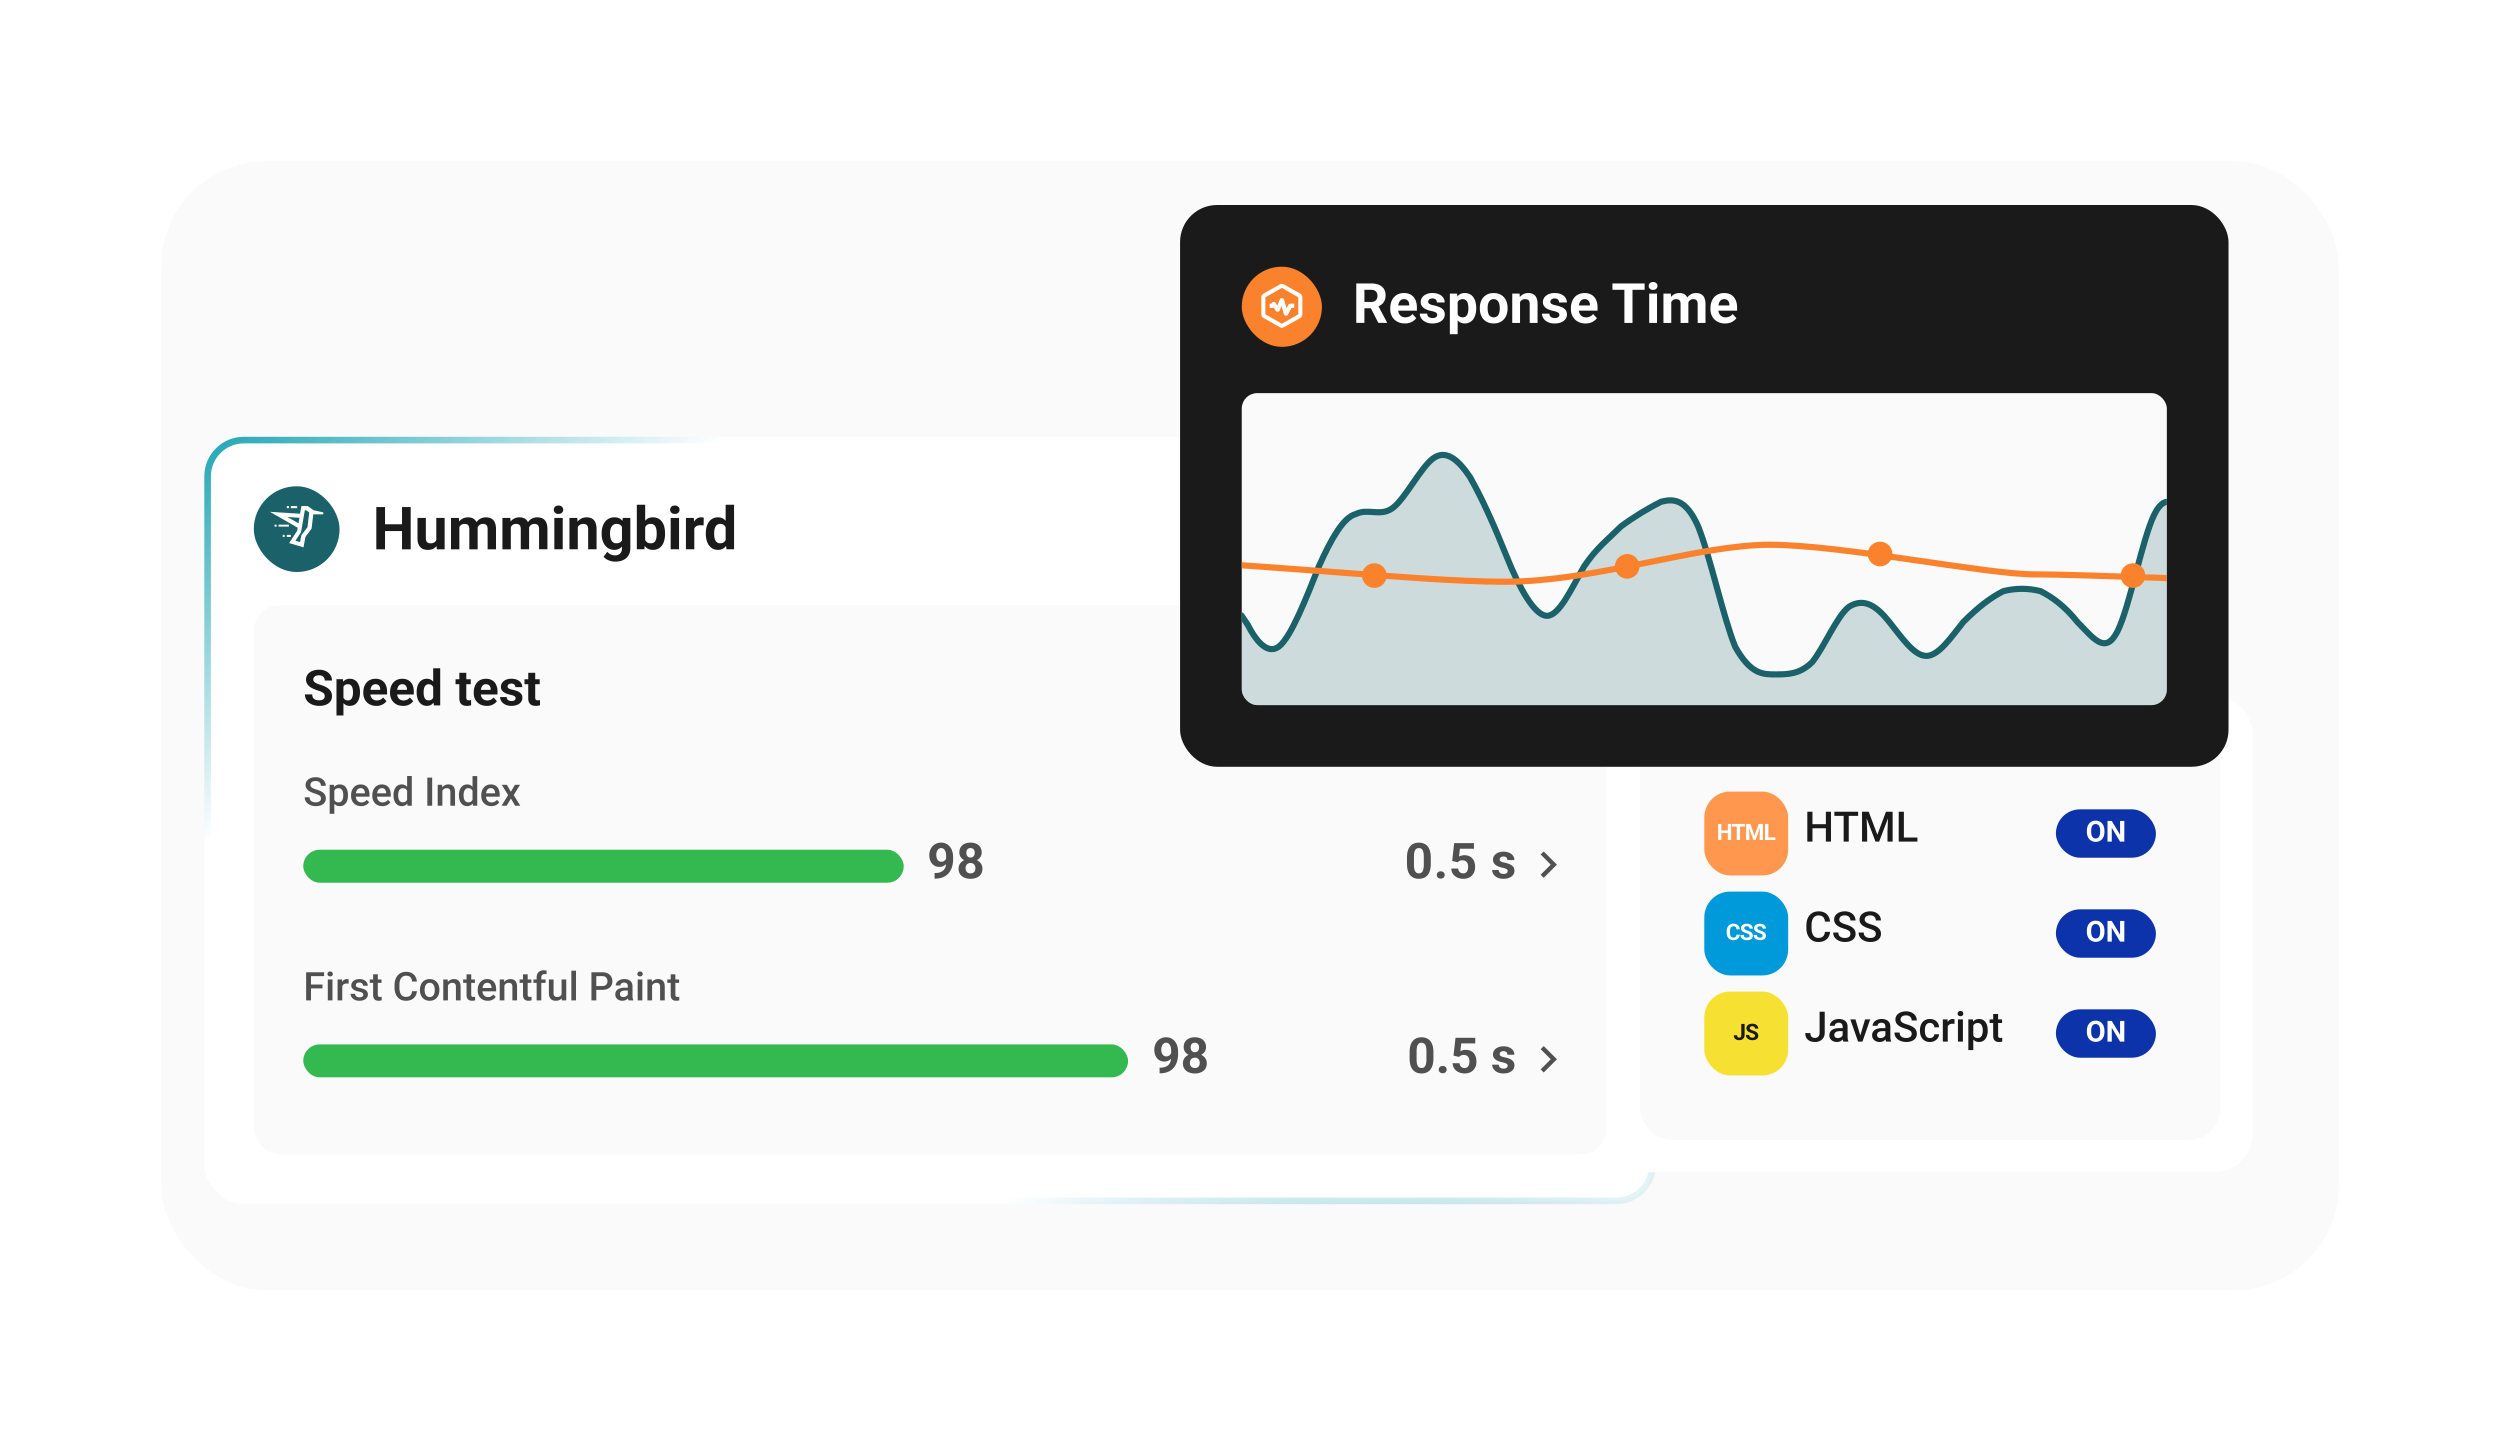 <svg xmlns="http://www.w3.org/2000/svg" width="310" height="180" fill="none" xmlns:v="https://vecta.io/nano"><style><![CDATA[.B{fill:#fff}.C{fill:#1a1a1a}.D{fill:#fa822c}.E{fill:#fafafa}.F{fill:#505050}.G{fill:#0c33a9}.H{stroke-width:.765}.I{color-interpolation-filters:sRGB}]]></style><rect width="310" height="180" rx="15" class="B"/><rect x="20" y="20" width="270" height="140" rx="13" class="E"/><rect x="25.743" y="54.569" width="179.182" height="94.342" rx="4.5" class="B"/><rect x="25.743" y="54.569" width="179.182" height="94.342" rx="4.5" stroke="url(#C)" stroke-width=".818"/><rect x="31.47" y="60.296" width="10.636" height="10.636" rx="5.318" fill="#1b6169"/><path d="M37.371 62.75h.785l.738.524 1.19.262v.238h-1.237l-.214 1.785-.761 1.023-.238 1.285-1.785-.523.999-1.523.071-.381-3.45-1.975 3.736.238.167-.952zm.595.524h-.167l-.476 2.736-.69 1.047.571.167.167-.857.761-.999.214-1.832-.381-.262zm-2.332.833l1.38.785.119-.69-1.499-.095zm1.214-1.356v.262h-.785v-.262h.785zm-1.285 0v.262h.262v-.262h-.262zm.262 2.308v.238h-1.285v-.238h1.285zm-1.785 0v.238h.262v-.238h-.262zm1.523 1.261h.5v.262h-.5v-.262zm-.5 0v.262h.238v-.262h-.238z" class="B"/><path d="M50.156 65.011v.841h-2.733v-.841h2.733zm-2.413-2.132v5.235h-1.079v-5.235h1.079zm3.182 0v5.235H49.85v-5.235h1.075zm3.175 4.304v-2.959h1.035v3.89h-.974l-.061-.931zm.115-.798l.306-.007c0 .259-.03.5-.09.723s-.15.412-.27.575a1.26 1.26 0 0 1-.453.378c-.182.089-.397.133-.644.133-.189 0-.364-.026-.525-.079a1.07 1.07 0 0 1-.41-.255c-.113-.117-.201-.267-.266-.449s-.093-.406-.093-.665v-2.513h1.035v2.52a.93.93 0 0 0 .04.291c.029.079.068.144.119.194s.109.086.176.108.146.032.23.032c.213 0 .381-.043.503-.129s.212-.204.262-.352.079-.319.079-.503zm2.747-1.356v3.085h-1.039v-3.89h.974l.065.805zm-.144 1.003h-.288a2.73 2.73 0 0 1 .097-.748c.067-.23.164-.429.291-.597a1.34 1.34 0 0 1 .478-.395 1.47 1.47 0 0 1 .658-.14 1.37 1.37 0 0 1 .475.079c.144.05.267.131.37.241s.187.249.245.424.086.38.086.622v2.596h-1.035v-2.481c0-.177-.024-.314-.072-.41s-.116-.163-.205-.201-.191-.058-.313-.058c-.134 0-.252.028-.352.083a.7.7 0 0 0-.245.23 1.03 1.03 0 0 0-.144.338 1.78 1.78 0 0 0-.047.417zm2.316-.119l-.37.047c0-.254.031-.49.094-.708s.159-.41.284-.575a1.31 1.31 0 0 1 .471-.385 1.43 1.43 0 0 1 .647-.14 1.5 1.5 0 0 1 .511.083c.153.053.284.138.392.255s.194.266.252.453.09.416.09.687v2.484h-1.039V65.63c0-.18-.024-.316-.072-.41s-.113-.162-.201-.198a.76.76 0 0 0-.309-.058.68.68 0 0 0-.327.076.65.65 0 0 0-.234.201.92.92 0 0 0-.14.302c-.031.113-.047.236-.047.37zm4.207-.885v3.085h-1.039v-3.89h.974l.065.805zm-.144 1.003h-.288a2.73 2.73 0 0 1 .097-.748c.067-.23.164-.429.291-.597a1.34 1.34 0 0 1 .478-.395 1.47 1.47 0 0 1 .658-.14 1.37 1.37 0 0 1 .475.079c.144.05.267.131.37.241s.187.249.245.424.086.38.086.622v2.596h-1.035v-2.481c0-.177-.024-.314-.072-.41s-.116-.163-.205-.201a.77.77 0 0 0-.313-.058c-.134 0-.252.028-.352.083a.7.7 0 0 0-.245.23 1.03 1.03 0 0 0-.144.338c-.031.129-.047.269-.047.417zm2.316-.119l-.37.047a2.57 2.57 0 0 1 .093-.708 1.79 1.79 0 0 1 .284-.575 1.31 1.31 0 0 1 .471-.385 1.43 1.43 0 0 1 .647-.14 1.5 1.5 0 0 1 .51.083c.153.053.284.138.392.255s.194.266.252.453a2.27 2.27 0 0 1 .09.687v2.484h-1.039V65.63c0-.18-.024-.316-.072-.41s-.113-.162-.201-.198a.76.76 0 0 0-.309-.058.68.68 0 0 0-.327.076.65.65 0 0 0-.234.201.92.92 0 0 0-.14.302 1.39 1.39 0 0 0-.047.37zm4.264-1.69v3.89h-1.039v-3.89h1.039zm-1.104-1.014a.49.49 0 0 1 .158-.374c.105-.098.247-.147.424-.147s.315.049.421.147.162.223.162.374-.054.276-.162.374-.246.147-.421.147-.319-.049-.424-.147a.49.49 0 0 1-.158-.374zm2.974 1.844v3.06h-1.035v-3.89h.971l.065.831zm-.151.978h-.28c0-.288.037-.547.111-.777a1.77 1.77 0 0 1 .313-.593c.134-.165.294-.291.478-.378s.395-.133.626-.133a1.51 1.51 0 0 1 .5.079c.151.053.28.137.388.252s.194.267.252.457.09.421.09.694v2.481H72.93V65.63c0-.173-.024-.307-.072-.403s-.119-.163-.212-.201-.204-.061-.338-.061a.76.76 0 0 0-.363.083.72.72 0 0 0-.252.23c-.065.096-.114.209-.147.338s-.05.269-.05.417zm5.728-1.809h.938v3.761c0 .355-.079.656-.237.903s-.374.438-.654.564-.606.194-.978.194c-.163 0-.336-.022-.518-.065a2.07 2.07 0 0 1-.518-.201c-.163-.091-.3-.206-.41-.345l.457-.611a1.29 1.29 0 0 0 .417.324c.158.079.333.119.525.119s.345-.035.475-.104a.69.69 0 0 0 .299-.299c.07-.129.104-.286.104-.471v-2.869l.101-.899zm-2.618 1.992v-.076c0-.297.036-.567.108-.809a1.96 1.96 0 0 1 .313-.629c.137-.175.302-.31.496-.406s.413-.144.658-.144c.259 0 .476.048.651.144s.319.233.431.41.2.382.262.622.115.497.151.78v.165a4.59 4.59 0 0 1-.162.755 2.32 2.32 0 0 1-.284.611c-.118.173-.264.307-.439.403s-.379.144-.618.144a1.42 1.42 0 0 1-.651-.147c-.192-.098-.356-.236-.493-.413a1.97 1.97 0 0 1-.316-.626 2.72 2.72 0 0 1-.108-.784zm1.035-.076v.076c0 .161.016.31.047.45s.079.262.144.37.15.188.248.248.219.086.356.086c.189 0 .344-.039.464-.119s.21-.193.27-.334.095-.305.104-.489v-.471c-.005-.151-.025-.287-.061-.406s-.086-.227-.151-.313-.149-.153-.252-.201-.225-.072-.367-.072-.255.031-.356.094-.181.143-.248.248-.114.23-.147.374-.05.295-.05.46zm3.326-3.549h1.035v4.631l-.104.892h-.931v-5.523zm3.499 3.538v.076a3.2 3.2 0 0 1-.094.798c-.06.242-.153.452-.281.629s-.285.312-.475.41-.407.144-.662.144c-.237 0-.444-.048-.618-.144s-.318-.231-.435-.406-.212-.38-.284-.615-.126-.491-.162-.769v-.165c.036-.278.09-.534.162-.769s.167-.44.284-.615.262-.31.435-.406a1.24 1.24 0 0 1 .611-.144c.257 0 .479.049.669.147a1.26 1.26 0 0 1 .475.41 1.78 1.78 0 0 1 .281.626c.062.24.094.505.094.795zm-1.036.076v-.076a2.62 2.62 0 0 0-.036-.446 1.18 1.18 0 0 0-.115-.37.65.65 0 0 0-.227-.255c-.093-.062-.215-.094-.363-.094-.141 0-.261.024-.36.072a.67.67 0 0 0-.245.201c-.062.086-.109.189-.14.309s-.05.247-.057.388v.471c.007.189.038.357.093.503a.76.76 0 0 0 .259.342c.117.082.27.122.457.122.146 0 .267-.029.363-.086a.58.58 0 0 0 .223-.245 1.18 1.18 0 0 0 .115-.37c.022-.144.032-.3.032-.467zm2.772-1.981v3.89h-1.039v-3.89h1.039zm-1.104-1.014a.49.49 0 0 1 .158-.374c.105-.098.247-.147.424-.147s.315.049.421.147.162.223.162.374-.054.276-.162.374-.246.147-.421.147-.319-.049-.424-.147a.49.49 0 0 1-.158-.374zm2.995 1.862v3.042h-1.035v-3.89h.974l.061.849zm1.172-.874l-.018.96-.183-.018-.191-.011a1.14 1.14 0 0 0-.381.058.68.68 0 0 0-.266.162c-.07.072-.122.159-.158.263a1.29 1.29 0 0 0-.058.352l-.209-.065a2.99 2.99 0 0 1 .076-.694 1.92 1.92 0 0 1 .219-.557c.098-.158.218-.281.36-.367s.303-.129.485-.129c.057 0 .116.005.176.014s.109.018.147.032zm2.715 3.067v-4.674h1.043v5.523h-.938l-.104-.849zm-2.459-1.05v-.076c0-.297.034-.567.101-.809s.165-.454.295-.629.289-.31.478-.406.405-.144.647-.144c.228 0 .427.048.597.144s.319.233.439.41a2.23 2.23 0 0 1 .295.622 4.3 4.3 0 0 1 .162.78v.165c-.034.271-.087.523-.162.755a2.26 2.26 0 0 1-.295.611 1.3 1.3 0 0 1-.439.403c-.173.096-.374.144-.604.144-.242 0-.458-.049-.647-.147s-.345-.236-.475-.413-.224-.386-.291-.626-.101-.501-.101-.784zm1.035-.076v.076c0 .161.012.31.036.45s.068.262.126.37.137.188.23.248.212.086.349.086c.177 0 .324-.039.439-.119s.203-.193.262-.334.098-.305.108-.489v-.471a1.7 1.7 0 0 0-.065-.406c-.034-.122-.084-.227-.151-.313s-.146-.153-.244-.201-.21-.072-.342-.072a.62.62 0 0 0-.345.094c-.096.06-.174.143-.234.248s-.101.23-.129.374a2.51 2.51 0 0 0-.04.46z" class="C"/><rect x="31.47" y="75.023" width="167.727" height="68.16" rx="3.273" class="E"/><path d="M40.267 86.326c0-.078-.012-.148-.036-.21s-.064-.122-.126-.174-.149-.107-.261-.159-.257-.106-.434-.162a5.5 5.5 0 0 1-.563-.216c-.176-.08-.332-.173-.467-.279s-.24-.233-.318-.374-.114-.307-.114-.494c0-.182.04-.347.12-.494a1.14 1.14 0 0 1 .336-.383c.144-.108.314-.191.509-.249s.414-.087.65-.087c.322 0 .602.058.842.174s.425.275.557.476.201.433.201.692h-.893c0-.128-.027-.24-.081-.335a.55.55 0 0 0-.24-.231c-.106-.056-.24-.084-.401-.084-.156 0-.286.024-.39.072a.52.52 0 0 0-.234.189c-.052.078-.078.166-.078.264 0 .074.018.141.054.201s.094.116.168.168.165.101.273.147a3.96 3.96 0 0 0 .375.135c.238.072.446.153.626.243a1.94 1.94 0 0 1 .455.303c.122.112.214.239.276.381s.093.303.093.482c0 .19-.037.36-.111.509s-.181.277-.321.38-.307.183-.5.237a2.42 2.42 0 0 1-.65.081c-.216 0-.428-.028-.638-.084a1.94 1.94 0 0 1-.572-.261c-.17-.116-.306-.264-.407-.444s-.153-.392-.153-.638h.902c0 .136.021.251.063.345s.101.17.177.228a.76.76 0 0 0 .276.126c.108.026.226.039.353.039.156 0 .284-.022.384-.066s.177-.105.225-.183a.48.48 0 0 0 .075-.264zm2.319-1.477v3.865h-.863v-4.489h.8l.063.623zm2.052.962v.063c0 .236-.028.454-.084.656s-.134.377-.24.527a1.14 1.14 0 0 1-.396.348c-.156.082-.336.123-.539.123-.198 0-.37-.04-.515-.12s-.269-.192-.368-.336a1.94 1.94 0 0 1-.237-.506 3.99 3.99 0 0 1-.138-.617v-.165a4.09 4.09 0 0 1 .138-.647c.06-.198.139-.368.237-.512s.222-.259.365-.338a1.05 1.05 0 0 1 .512-.12c.206 0 .386.039.542.117s.29.19.395.335.189.32.243.521.084.425.084.671zm-.866.063v-.063a1.88 1.88 0 0 0-.036-.381c-.022-.118-.058-.221-.108-.309s-.112-.156-.192-.204-.173-.075-.285-.075a.73.73 0 0 0-.303.057c-.082.038-.149.093-.201.165s-.091.158-.117.258a1.67 1.67 0 0 0-.048.339v.416c.01.148.038.281.084.398a.6.6 0 0 0 .213.276.64.64 0 0 0 .378.102c.114 0 .21-.025.288-.075s.141-.123.189-.213a.97.97 0 0 0 .105-.312c.022-.118.033-.245.033-.381zm2.894 1.654a1.81 1.81 0 0 1-.677-.12c-.2-.082-.37-.195-.509-.339s-.244-.311-.318-.5-.111-.395-.111-.611v-.12c0-.246.035-.47.105-.674s.17-.381.3-.53.292-.265.479-.344.4-.123.635-.123c.23 0 .433.038.611.114s.327.184.446.324.214.308.276.503a2.12 2.12 0 0 1 .093.647v.36H45.42v-.575h1.729v-.066a.75.75 0 0 0-.066-.321.51.51 0 0 0-.192-.228c-.086-.056-.196-.084-.33-.084-.114 0-.212.025-.294.075a.58.58 0 0 0-.201.21c-.05.09-.088.196-.114.318a2.02 2.02 0 0 0-.036.396v.12a1.15 1.15 0 0 0 .054.36c.038.11.091.205.159.285s.154.142.252.186a.83.83 0 0 0 .339.066 1.05 1.05 0 0 0 .434-.09.94.94 0 0 0 .351-.279l.419.456a1.28 1.28 0 0 1-.279.282c-.116.09-.256.164-.419.222s-.351.084-.56.084zm3.314 0a1.81 1.81 0 0 1-.677-.12c-.2-.082-.37-.195-.509-.339s-.244-.311-.318-.5-.111-.395-.111-.611v-.12c0-.246.035-.47.105-.674s.17-.381.3-.53.292-.265.479-.344.399-.123.635-.123c.23 0 .434.038.611.114s.327.184.447.324.214.308.276.503.093.41.093.647v.36h-2.577v-.575h1.729v-.066a.75.75 0 0 0-.066-.321.51.51 0 0 0-.192-.228c-.086-.056-.196-.084-.33-.084-.114 0-.212.025-.294.075a.58.58 0 0 0-.201.21 1.14 1.14 0 0 0-.114.318 2.02 2.02 0 0 0-.036.396v.12a1.15 1.15 0 0 0 .054.36c.038.11.091.205.159.285s.154.142.252.186a.83.83 0 0 0 .339.066 1.05 1.05 0 0 0 .434-.09.94.94 0 0 0 .351-.279l.419.456a1.28 1.28 0 0 1-.279.282c-.116.09-.256.164-.42.222s-.351.084-.56.084zm3.736-.767v-3.895h.869v4.602h-.782l-.087-.707zm-2.049-.875v-.063a2.52 2.52 0 0 1 .084-.674 1.57 1.57 0 0 1 .246-.524 1.12 1.12 0 0 1 .398-.338c.158-.08.338-.12.539-.12.19 0 .356.04.497.12a1.06 1.06 0 0 1 .365.341 1.86 1.86 0 0 1 .246.518c.062.198.107.415.135.65v.138a3.47 3.47 0 0 1-.135.629c-.062.194-.144.364-.246.509s-.222.256-.365.336a1.02 1.02 0 0 1-.503.12c-.202 0-.382-.041-.539-.123s-.288-.197-.395-.345a1.65 1.65 0 0 1-.243-.521c-.056-.2-.084-.418-.084-.653zm.863-.063v.063c0 .134.01.259.03.375a1.08 1.08 0 0 0 .105.309.58.58 0 0 0 .192.207c.08.048.177.072.291.072.148 0 .27-.033.366-.099s.169-.161.219-.279.082-.254.09-.407v-.393c-.006-.126-.024-.239-.054-.339s-.07-.189-.126-.261-.122-.128-.204-.168a.63.63 0 0 0-.285-.06c-.112 0-.208.026-.288.078a.57.57 0 0 0-.195.207c-.048.088-.084.192-.108.312s-.033.246-.033.384zm5.846-1.597v.611h-1.888v-.611h1.888zm-1.42-.8h.863v3.065c0 .094.012.166.036.216s.064.085.114.105.113.027.189.027l.144-.006.111-.018.003.635a1.62 1.62 0 0 1-.24.057 1.79 1.79 0 0 1-.285.021c-.19 0-.355-.031-.497-.093s-.248-.166-.324-.306-.114-.324-.114-.551v-3.152zm3.404 4.102a1.81 1.81 0 0 1-.677-.12 1.49 1.49 0 0 1-.509-.339c-.138-.144-.244-.311-.318-.5s-.111-.395-.111-.611v-.12c0-.246.035-.47.105-.674s.17-.381.3-.53.292-.265.479-.344.399-.123.635-.123c.23 0 .433.038.611.114s.327.184.446.324.214.308.276.503a2.12 2.12 0 0 1 .093.647v.36h-2.577v-.575h1.729v-.066c0-.12-.022-.227-.066-.321a.51.51 0 0 0-.192-.228c-.086-.056-.196-.084-.33-.084-.114 0-.212.025-.294.075a.58.58 0 0 0-.201.21c-.05.09-.088.196-.114.318s-.036.252-.036.396v.12a1.15 1.15 0 0 0 .054.36c.038.11.091.205.159.285s.154.142.252.186a.83.83 0 0 0 .339.066 1.05 1.05 0 0 0 .434-.09.94.94 0 0 0 .351-.279l.419.456c-.068.098-.161.192-.279.282s-.256.164-.419.222-.351.084-.56.084zm3.575-.956a.28.28 0 0 0-.054-.168c-.036-.05-.103-.096-.201-.138s-.235-.084-.416-.12c-.164-.036-.317-.081-.458-.135s-.262-.123-.365-.201a.87.87 0 0 1-.24-.276c-.058-.108-.087-.231-.087-.368a.87.87 0 0 1 .087-.384.99.99 0 0 1 .255-.318c.112-.094.248-.167.407-.219a1.72 1.72 0 0 1 .545-.081c.282 0 .523.045.725.135s.36.214.467.372.165.334.165.533h-.863a.46.46 0 0 0-.054-.225c-.034-.068-.088-.121-.162-.159s-.166-.06-.282-.06c-.096 0-.179.017-.249.051a.38.38 0 0 0-.162.132c-.036.054-.054.114-.054.18 0 .05.01.095.03.135s.057.073.105.105.11.062.186.09.174.05.288.072c.234.048.442.111.626.189a1.09 1.09 0 0 1 .438.312c.108.13.162.301.162.512 0 .144-.032.276-.096.395s-.156.225-.276.315-.264.157-.431.207-.353.072-.56.072c-.302 0-.557-.054-.767-.162s-.365-.245-.473-.41-.159-.34-.159-.515h.818c.004.118.034.213.09.285a.49.49 0 0 0 .219.156.86.86 0 0 0 .291.048c.112 0 .205-.015.279-.045s.13-.074.168-.126.06-.116.06-.186zm2.987-2.346v.611h-1.888v-.611h1.888zm-1.42-.8h.863v3.065c0 .094.012.166.036.216s.064.085.114.105.113.027.189.027l.144-.006.111-.018.003.635a1.62 1.62 0 0 1-.24.057c-.086.014-.181.021-.285.021-.19 0-.356-.031-.497-.093s-.248-.166-.324-.306-.114-.324-.114-.551v-3.152z" class="C"/><path d="M39.797 99.012a.51.51 0 0 0-.034-.192c-.021-.056-.058-.107-.113-.153s-.131-.091-.23-.134-.222-.09-.374-.137a4.14 4.14 0 0 1-.46-.17 1.75 1.75 0 0 1-.364-.221c-.104-.085-.185-.181-.242-.29s-.086-.237-.086-.381.03-.272.089-.388.146-.217.257-.302a1.23 1.23 0 0 1 .395-.199c.152-.048.32-.072.503-.072.259 0 .482.048.669.144s.333.225.434.386a.98.98 0 0 1 .153.534h-.597a.61.61 0 0 0-.074-.304c-.048-.09-.121-.16-.221-.211s-.221-.077-.371-.077c-.142 0-.261.022-.355.065s-.165.101-.211.175-.07.157-.07.249c0 .066.015.126.046.18a.5.5 0 0 0 .139.149c.062.045.141.087.235.127a2.95 2.95 0 0 0 .333.115c.193.058.362.121.506.192a1.46 1.46 0 0 1 .36.235.87.87 0 0 1 .216.3c.048.11.072.236.072.376 0 .147-.03.28-.089.398a.86.86 0 0 1-.254.3c-.109.081-.24.145-.393.189s-.321.065-.508.065a1.87 1.87 0 0 1-.496-.067c-.161-.045-.308-.113-.441-.204s-.238-.208-.316-.345-.117-.301-.117-.487h.602c0 .114.019.21.057.29s.095.145.165.197.152.086.245.11a1.22 1.22 0 0 0 .302.036c.141 0 .258-.02.352-.06s.168-.096.216-.168a.44.44 0 0 0 .072-.249zm1.659-1.196v3.092h-.578v-3.591h.532l.046.498zm1.69.774v.05a1.96 1.96 0 0 1-.067.525c-.043.16-.108.3-.194.419s-.189.21-.314.276-.269.098-.431.098-.303-.03-.424-.089a.87.87 0 0 1-.304-.256c-.083-.11-.15-.24-.201-.388s-.085-.315-.105-.494v-.194a2.65 2.65 0 0 1 .105-.518 1.4 1.4 0 0 1 .201-.4.86.86 0 0 1 .304-.259c.12-.061.26-.091.419-.091s.308.032.434.096.233.152.319.269.151.254.194.417a2.09 2.09 0 0 1 .065.539zm-.578.05v-.05c0-.12-.011-.231-.034-.333a.87.87 0 0 0-.105-.273c-.048-.078-.109-.139-.185-.182a.5.5 0 0 0-.266-.067c-.102 0-.19.018-.264.053s-.135.081-.185.141a.67.67 0 0 0-.115.213c-.027.08-.046.167-.058.261v.465a1.16 1.16 0 0 0 .098.316c.046.096.112.173.197.23s.197.084.331.084a.5.5 0 0 0 .266-.067c.074-.045.133-.106.18-.184a.9.9 0 0 0 .105-.276c.022-.104.034-.214.034-.331zm2.212 1.318c-.192 0-.365-.031-.52-.093a1.15 1.15 0 0 1-.393-.266 1.18 1.18 0 0 1-.247-.4c-.057-.153-.086-.319-.086-.496v-.096c0-.203.03-.387.089-.551a1.25 1.25 0 0 1 .247-.422 1.06 1.06 0 0 1 .374-.271c.144-.062.3-.093.467-.093a1.18 1.18 0 0 1 .487.093c.139.062.254.15.345.264s.161.245.206.4.07.326.07.513v.247h-2.004v-.415h1.433v-.045a.81.81 0 0 0-.062-.292c-.037-.091-.093-.165-.17-.221a.51.51 0 0 0-.307-.084.52.52 0 0 0-.256.062c-.073.04-.135.098-.185.175s-.088.169-.115.278-.038.228-.038.362v.096a1.06 1.06 0 0 0 .046.316c.032.096.078.18.139.252a.66.66 0 0 0 .221.17c.086.04.184.06.295.06a.8.8 0 0 0 .372-.084.85.85 0 0 0 .283-.237l.304.295c-.056.082-.129.16-.218.235s-.199.133-.328.18-.276.069-.446.069zm2.632 0c-.192 0-.365-.031-.52-.093a1.15 1.15 0 0 1-.393-.266 1.18 1.18 0 0 1-.247-.4c-.057-.153-.086-.319-.086-.496v-.096c0-.203.03-.387.089-.551a1.25 1.25 0 0 1 .247-.422 1.06 1.06 0 0 1 .374-.271c.144-.062.3-.093.467-.093a1.18 1.18 0 0 1 .487.093c.139.062.254.15.345.264s.161.245.206.4.07.326.07.513v.247h-2.004v-.415h1.433v-.045a.81.81 0 0 0-.062-.292.5.5 0 0 0-.17-.221.51.51 0 0 0-.307-.084.52.52 0 0 0-.257.062c-.074.04-.135.098-.185.175a.92.92 0 0 0-.115.278 1.56 1.56 0 0 0-.038.362v.096a1.06 1.06 0 0 0 .046.316c.032.096.078.18.139.252a.66.66 0 0 0 .221.17c.086.04.185.06.295.06a.8.8 0 0 0 .372-.084.85.85 0 0 0 .283-.237l.304.295c-.056.082-.129.16-.218.235s-.199.133-.328.18-.276.069-.446.069zm3.071-.585v-3.145h.58v3.682h-.525l-.055-.537zm-1.687-.731v-.05a1.94 1.94 0 0 1 .069-.537 1.26 1.26 0 0 1 .201-.419c.088-.118.195-.209.321-.271a.93.93 0 0 1 .427-.096.89.89 0 0 1 .412.091c.118.061.219.148.302.261s.149.246.199.403.085.328.105.518v.161a2.59 2.59 0 0 1-.105.508c-.05.153-.116.286-.199.398a.86.86 0 0 1-.304.259c-.118.061-.256.091-.415.091s-.298-.033-.424-.098a.94.94 0 0 1-.319-.276c-.088-.118-.155-.257-.201-.417s-.069-.336-.069-.525zm.578-.05v.05a1.66 1.66 0 0 0 .031.331.91.91 0 0 0 .103.271.53.53 0 0 0 .448.247c.131 0 .239-.029.324-.086a.59.59 0 0 0 .199-.233 1.08 1.08 0 0 0 .101-.331v-.434a1.06 1.06 0 0 0-.06-.264c-.029-.081-.068-.153-.117-.213s-.111-.11-.185-.144-.157-.053-.257-.053c-.105 0-.195.022-.268.067s-.134.106-.182.184-.081.169-.103.273a1.58 1.58 0 0 0-.034.333zm4.216-2.172v3.49h-.602v-3.49h.602zm1.263 1.45v2.04h-.578v-2.593h.544l.034.554zm-.103.647l-.187-.002c.002-.184.027-.352.077-.506s.121-.285.211-.395a.93.93 0 0 1 .326-.254.96.96 0 0 1 .422-.091c.125 0 .237.018.338.053s.189.089.261.165.13.177.168.3.058.271.058.448v1.675h-.58v-1.678c0-.125-.018-.223-.055-.295s-.087-.126-.156-.156-.151-.048-.252-.048a.56.56 0 0 0-.266.062.6.6 0 0 0-.199.17.83.83 0 0 0-.122.249 1.03 1.03 0 0 0-.043.302zm3.845.856v-3.145h.58v3.682h-.525l-.055-.537zm-1.687-.731v-.05a1.94 1.94 0 0 1 .069-.537 1.26 1.26 0 0 1 .201-.419c.088-.118.195-.209.321-.271a.93.93 0 0 1 .427-.096.89.89 0 0 1 .412.091c.118.061.219.148.302.261s.149.246.199.403a2.65 2.65 0 0 1 .105.518v.161a2.6 2.6 0 0 1-.105.508c-.05.153-.116.286-.199.398a.86.86 0 0 1-.304.259c-.118.061-.257.091-.415.091s-.298-.033-.424-.098a.94.94 0 0 1-.319-.276c-.088-.118-.155-.257-.201-.417s-.069-.336-.069-.525zm.578-.05v.05a1.66 1.66 0 0 0 .031.331.91.91 0 0 0 .103.271.53.53 0 0 0 .448.247c.131 0 .239-.029.324-.086a.59.59 0 0 0 .199-.233 1.08 1.08 0 0 0 .101-.331v-.434c-.009-.094-.029-.182-.06-.264s-.068-.153-.117-.213-.111-.11-.185-.144-.157-.053-.256-.053c-.106 0-.195.022-.269.067s-.134.106-.182.184-.081.169-.103.273a1.58 1.58 0 0 0-.034.333zm3.437 1.366c-.192 0-.365-.031-.52-.093a1.15 1.15 0 0 1-.393-.266 1.18 1.18 0 0 1-.247-.4c-.057-.153-.086-.319-.086-.496v-.096c0-.203.03-.387.089-.551a1.25 1.25 0 0 1 .247-.422 1.06 1.06 0 0 1 .374-.271c.144-.062.3-.093.467-.093a1.18 1.18 0 0 1 .487.093c.139.062.254.15.345.264s.161.245.206.4.069.326.069.513v.247h-2.004v-.415h1.433v-.045a.81.81 0 0 0-.062-.292.5.5 0 0 0-.17-.221.51.51 0 0 0-.307-.084.52.52 0 0 0-.257.062c-.073.04-.135.098-.185.175s-.088.169-.115.278-.038.228-.038.362v.096a1.06 1.06 0 0 0 .046.316c.032.096.078.18.139.252a.66.66 0 0 0 .221.17c.086.04.185.06.295.06a.8.8 0 0 0 .372-.084.85.85 0 0 0 .283-.237l.304.295c-.056.082-.129.16-.218.235s-.199.133-.328.18-.276.069-.446.069zm1.93-2.641l.494.861.503-.861h.635l-.786 1.273.817 1.321h-.635l-.527-.896-.527.896h-.638l.815-1.321-.784-1.273h.633z" class="F"/><rect x="37.606" y="105.365" width="74.455" height="4.091" rx="2.045" fill="#34b951"/><g class="F"><path d="M115.888 108.255h.057c.24 0 .445-.029.617-.087s.317-.146.429-.258.194-.249.248-.41a1.78 1.78 0 0 0 .081-.558v-.827c0-.157-.016-.296-.048-.416a.83.83 0 0 0-.132-.297c-.056-.08-.122-.14-.197-.18a.51.51 0 0 0-.246-.06.46.46 0 0 0-.255.072.61.61 0 0 0-.189.189c-.049.08-.088.172-.116.276s-.039.209-.039.32a1.3 1.3 0 0 0 .039.321c.026.102.065.189.116.267s.117.137.195.182.17.066.276.066a.63.63 0 0 0 .273-.057.64.64 0 0 0 .206-.155c.058-.064.102-.135.132-.213a.62.62 0 0 0 .048-.237l.285.156c0 .14-.03.278-.09.414a1.27 1.27 0 0 1-.252.371c-.108.112-.229.198-.368.264a1.04 1.04 0 0 1-.45.099c-.204 0-.384-.037-.542-.111a1.16 1.16 0 0 1-.402-.312 1.36 1.36 0 0 1-.245-.467 1.92 1.92 0 0 1-.084-.579c0-.211.034-.41.102-.596a1.51 1.51 0 0 1 .296-.491c.13-.142.285-.253.465-.333a1.45 1.45 0 0 1 .605-.123c.222 0 .423.043.605.129a1.34 1.34 0 0 1 .468.366c.129.156.229.342.299.56a2.3 2.3 0 0 1 .108.725v.3c0 .283-.031.547-.093.791a2.31 2.31 0 0 1-.273.662c-.119.196-.269.363-.449.503a1.92 1.92 0 0 1-.62.321 2.64 2.64 0 0 1-.791.111h-.069v-.698zm5.933-.54c0 .274-.063.505-.191.692s-.304.327-.528.423a1.89 1.89 0 0 1-.755.141 1.94 1.94 0 0 1-.758-.141 1.2 1.2 0 0 1-.53-.423c-.13-.186-.195-.418-.195-.692 0-.183.037-.349.111-.497s.177-.278.309-.384a1.41 1.41 0 0 1 .47-.245c.18-.058.376-.087.587-.087.284 0 .538.05.761.15a1.25 1.25 0 0 1 .528.422c.128.182.191.396.191.641zm-.868-.057c0-.133-.026-.248-.078-.344a.55.55 0 0 0-.213-.225.64.64 0 0 0-.321-.078c-.122 0-.228.026-.32.078s-.164.127-.216.225-.075.211-.075.344a.73.73 0 0 0 .075.342.55.55 0 0 0 .216.222c.094.05.202.075.326.075a.65.65 0 0 0 .321-.075.51.51 0 0 0 .21-.222.73.73 0 0 0 .075-.342zm.776-1.953c0 .222-.059.418-.177.59a1.18 1.18 0 0 1-.492.399c-.207.095-.445.143-.713.143a1.73 1.73 0 0 1-.719-.143 1.17 1.17 0 0 1-.491-.399c-.118-.17-.177-.368-.177-.59 0-.264.059-.486.177-.665a1.13 1.13 0 0 1 .491-.414c.21-.094.448-.141.713-.141s.509.047.716.141a1.13 1.13 0 0 1 .492.414c.118.182.18.401.18.665zm-.863.039a.69.69 0 0 0-.063-.306.47.47 0 0 0-.18-.204c-.076-.048-.17-.072-.282-.072s-.2.023-.278.069a.46.46 0 0 0-.177.201c-.04.086-.06.19-.06.312s.02.221.06.311a.49.49 0 0 0 .18.207c.078.05.171.075.281.075s.203-.025.279-.075a.47.47 0 0 0 .177-.207c.042-.09.063-.193.063-.311zm56.551.602v.755c0 .328-.035.61-.105.848a1.54 1.54 0 0 1-.303.581c-.13.15-.284.261-.464.333s-.38.108-.6.108a1.76 1.76 0 0 1-.491-.066c-.152-.046-.289-.117-.41-.213s-.224-.217-.312-.362-.152-.324-.198-.528a3.2 3.2 0 0 1-.069-.701v-.755c0-.328.035-.608.105-.842s.173-.428.303-.578a1.19 1.19 0 0 1 .467-.33 1.6 1.6 0 0 1 .599-.108 1.66 1.66 0 0 1 .489.069 1.21 1.21 0 0 1 .41.207c.122.094.226.215.312.363a1.8 1.8 0 0 1 .198.524c.046.202.069.433.069.695zm-.866.869v-.986c0-.158-.009-.295-.027-.413a1.31 1.31 0 0 0-.075-.3c-.034-.082-.076-.152-.126-.204a.46.46 0 0 0-.171-.114c-.064-.024-.135-.036-.213-.036-.097 0-.184.019-.26.057s-.137.099-.189.183-.092.192-.12.33a2.69 2.69 0 0 0-.039.497v.986c0 .158.008.297.024.416a1.42 1.42 0 0 0 .078.309.76.76 0 0 0 .126.207.46.46 0 0 0 .171.114c.066.024.138.036.215.036a.55.55 0 0 0 .255-.057.5.5 0 0 0 .192-.186.97.97 0 0 0 .12-.336 2.76 2.76 0 0 0 .039-.503zm1.613 1.279c0-.127.044-.234.131-.32a.49.49 0 0 1 .357-.129c.148 0 .266.043.354.129a.43.43 0 0 1 .134.32.43.43 0 0 1-.134.321c-.088.086-.206.129-.354.129s-.267-.043-.357-.129-.131-.193-.131-.321zm2.595-1.57l-.689-.164.249-2.212h2.451v.698h-1.741l-.108.968c.058-.034.146-.07.264-.108a1.28 1.28 0 0 1 .395-.06 1.5 1.5 0 0 1 .564.099 1.12 1.12 0 0 1 .416.288c.116.126.204.28.264.461a1.97 1.97 0 0 1 .09.618c0 .193-.03.378-.09.554s-.151.329-.273.467a1.28 1.28 0 0 1-.458.321c-.184.078-.402.117-.654.117a1.79 1.79 0 0 1-.545-.084c-.174-.056-.33-.139-.47-.249a1.29 1.29 0 0 1-.333-.398c-.082-.158-.125-.338-.129-.54h.857c.012.124.044.231.096.321s.125.156.213.204.191.072.308.072c.11 0 .204-.021.282-.063a.51.51 0 0 0 .189-.174.82.82 0 0 0 .105-.264c.024-.102.036-.212.036-.329a1.15 1.15 0 0 0-.042-.321c-.028-.096-.071-.179-.129-.249a.56.56 0 0 0-.222-.161c-.088-.038-.191-.057-.308-.057a.76.76 0 0 0-.372.075.87.87 0 0 0-.216.17zm6.192 1.091c0-.062-.018-.118-.053-.168s-.103-.096-.201-.138a2.13 2.13 0 0 0-.417-.12 3.11 3.11 0 0 1-.458-.134 1.59 1.59 0 0 1-.366-.201.87.87 0 0 1-.239-.276c-.058-.108-.087-.23-.087-.368a.87.87 0 0 1 .087-.384c.06-.12.144-.226.254-.317a1.24 1.24 0 0 1 .408-.219c.16-.052.343-.081.545-.081a1.77 1.77 0 0 1 .725.135 1.08 1.08 0 0 1 .468.371.91.91 0 0 1 .164.534h-.862c0-.084-.018-.159-.054-.225s-.088-.121-.162-.159-.166-.06-.282-.06c-.096 0-.179.017-.249.051s-.123.076-.161.132-.054.114-.054.18c0 .05.01.095.03.135a.29.29 0 0 0 .105.104c.048.032.109.062.185.09a1.94 1.94 0 0 0 .288.072c.234.048.442.111.626.189a1.09 1.09 0 0 1 .438.312c.107.129.161.3.161.512a.83.83 0 0 1-.095.395c-.064.12-.156.225-.276.315a1.4 1.4 0 0 1-.432.207c-.165.048-.352.072-.56.072-.302 0-.557-.054-.767-.162a1.2 1.2 0 0 1-.473-.411.95.95 0 0 1-.159-.515h.818a.48.48 0 0 0 .09.285c.058.072.131.124.218.156a.85.85 0 0 0 .291.047.75.75 0 0 0 .279-.044c.074-.032.13-.074.168-.126a.31.31 0 0 0 .059-.186zm6.11-.8l-1.637 1.636-.383-.383 1.636-1.637.384.384zm-.384.383l-1.636-1.636.383-.384 1.637 1.637-.384.383z"/><path d="M38.563 120.557v3.49h-.602v-3.49h.602zm1.424 1.527v.477h-1.577v-.477h1.577zm.199-1.527v.48h-1.776v-.48h1.776zm1.04.897v2.593h-.58v-2.593h.58zm-.618-.681c0-.088.029-.161.086-.218s.141-.089.245-.089.183.03.242.089a.29.29 0 0 1 .089.218.29.29 0 0 1-.089.216c-.059.057-.14.086-.242.086s-.185-.029-.245-.086-.086-.13-.086-.216zm1.831 1.174v2.1h-.578v-2.593h.551l.026.493zm.793-.51l-.005.537a1.18 1.18 0 0 0-.115-.015l-.12-.004c-.099 0-.186.014-.261.043a.49.49 0 0 0-.189.12.52.52 0 0 0-.115.187c-.027.073-.043.155-.048.246l-.132.01c0-.163.016-.314.048-.453s.08-.261.144-.367a.74.74 0 0 1 .245-.247c.099-.059.213-.088.343-.088a.76.76 0 0 1 .113.009c.042.007.073.014.094.022zm1.817 1.908c0-.058-.014-.11-.043-.156s-.084-.091-.165-.129-.198-.074-.355-.106c-.137-.03-.264-.066-.379-.108s-.211-.095-.292-.156-.145-.132-.189-.215-.067-.179-.067-.288.023-.205.07-.3a.76.76 0 0 1 .199-.249c.086-.072.191-.128.314-.17a1.3 1.3 0 0 1 .417-.062c.217 0 .404.036.559.11a.84.84 0 0 1 .36.295c.083.123.125.262.125.417h-.578c0-.069-.017-.133-.053-.192s-.085-.109-.153-.146a.53.53 0 0 0-.259-.058c-.099 0-.181.016-.247.048s-.112.071-.144.12-.045.104-.045.163c0 .043.008.082.024.118s.046.064.086.093a.72.72 0 0 0 .163.077c.07.024.158.047.264.069.198.042.368.095.511.161a.82.82 0 0 1 .331.249c.077.101.115.229.115.384a.68.68 0 0 1-.074.316c-.048.094-.118.177-.211.247a1.07 1.07 0 0 1-.333.161c-.128.038-.272.057-.431.057-.235 0-.434-.041-.597-.125s-.287-.192-.372-.323-.125-.27-.125-.412h.558c.006.107.036.192.089.256a.48.48 0 0 0 .201.137c.082.027.165.04.252.04.104 0 .191-.013.261-.04s.124-.067.161-.115.055-.106.055-.168zm2.26-1.891v.421h-1.462v-.421h1.462zm-1.04-.636h.578v2.512c0 .08.011.142.033.185s.057.07.098.084.09.022.146.022a.85.85 0 0 0 .115-.008l.089-.014.002.441c-.048.014-.104.027-.168.038s-.134.017-.216.017a.85.85 0 0 1-.352-.069.52.52 0 0 1-.24-.233c-.058-.107-.086-.249-.086-.427v-2.548zm4.828 2.093h.599a1.38 1.38 0 0 1-.192.611c-.109.178-.261.317-.458.42s-.435.153-.717.153c-.216 0-.41-.038-.582-.115s-.32-.189-.444-.331-.217-.317-.283-.52-.096-.43-.096-.681v-.29c0-.251.033-.477.098-.68a1.51 1.51 0 0 1 .288-.521 1.25 1.25 0 0 1 .448-.333c.176-.076.373-.115.592-.115.278 0 .513.051.705.154s.34.243.446.424.173.387.196.621h-.599c-.016-.151-.051-.279-.105-.386s-.131-.189-.235-.245-.24-.086-.407-.086c-.137 0-.257.026-.359.077s-.188.126-.257.225a1.08 1.08 0 0 0-.156.367 2.18 2.18 0 0 0-.05.494v.294a2.33 2.33 0 0 0 .046.48c.032.142.08.264.144.367s.149.181.249.237.221.084.362.084c.171 0 .309-.027.415-.082a.54.54 0 0 0 .242-.237 1.09 1.09 0 0 0 .11-.386zm.978-.132v-.055c0-.187.027-.36.081-.52a1.24 1.24 0 0 1 .235-.42c.104-.119.23-.212.379-.278s.32-.1.508-.1.36.033.508.1a1.07 1.07 0 0 1 .381.278 1.22 1.22 0 0 1 .237.42c.054.16.081.333.081.52v.055c0 .187-.027.361-.081.52a1.25 1.25 0 0 1-.237.42 1.1 1.1 0 0 1-.379.278 1.25 1.25 0 0 1-.506.098c-.19 0-.36-.033-.511-.098a1.1 1.1 0 0 1-.379-.278c-.104-.12-.183-.26-.237-.42a1.6 1.6 0 0 1-.081-.52zm.578-.055v.055c0 .117.012.227.036.331s.062.195.113.273.117.14.197.185.175.067.285.067a.55.55 0 0 0 .278-.067c.08-.045.145-.106.197-.185s.089-.169.113-.273a1.38 1.38 0 0 0 .038-.331v-.055c0-.115-.013-.224-.038-.326a.84.84 0 0 0-.115-.276.55.55 0 0 0-.197-.187c-.078-.046-.172-.069-.28-.069s-.203.023-.283.069-.143.107-.194.187a.87.87 0 0 0-.113.276c-.024.102-.036.211-.036.326zm2.891-.717v2.04h-.578v-2.593h.544l.034.553zm-.103.648l-.187-.003a1.69 1.69 0 0 1 .077-.506c.051-.153.121-.285.211-.395a.93.93 0 0 1 .326-.254c.126-.061.267-.091.422-.091.125 0 .237.017.338.052s.189.089.261.166.129.176.168.299.057.271.057.449v1.675h-.58v-1.678c0-.124-.018-.223-.055-.295s-.087-.125-.156-.155-.151-.048-.252-.048-.188.02-.266.062a.6.6 0 0 0-.199.17c-.053.072-.093.155-.122.249s-.043.195-.043.303zm3.452-1.201v.421h-1.462v-.421h1.462zm-1.04-.636h.578v2.512c0 .08.011.142.033.185s.057.07.098.084.09.022.146.022a.85.85 0 0 0 .115-.008l.089-.014.002.441c-.048.014-.104.027-.168.038a1.16 1.16 0 0 1-.216.017.85.85 0 0 1-.352-.069.52.52 0 0 1-.24-.233c-.058-.107-.086-.249-.086-.427v-2.548zm2.63 3.277a1.39 1.39 0 0 1-.52-.093c-.153-.064-.285-.153-.393-.266s-.189-.247-.247-.401a1.4 1.4 0 0 1-.086-.496v-.096c0-.203.029-.387.089-.551a1.25 1.25 0 0 1 .247-.422 1.06 1.06 0 0 1 .374-.271c.144-.062.3-.093.467-.093.185 0 .348.031.487.093s.254.15.345.264.161.245.206.4.07.326.07.513v.247h-2.004v-.415h1.433v-.045a.81.81 0 0 0-.062-.293c-.037-.091-.093-.164-.17-.22s-.179-.084-.307-.084c-.096 0-.181.021-.257.062s-.135.098-.184.175a.93.93 0 0 0-.115.278 1.56 1.56 0 0 0-.038.362v.096a1.05 1.05 0 0 0 .046.316c.032.096.078.18.139.252a.65.65 0 0 0 .22.17c.086.04.185.06.295.06a.8.8 0 0 0 .371-.084c.109-.056.203-.135.283-.237l.304.295a1.2 1.2 0 0 1-.218.235c-.089.073-.199.133-.328.18s-.276.069-.446.069zm2.061-2.088v2.04h-.578v-2.593h.544l.034.553zm-.103.648l-.187-.003a1.69 1.69 0 0 1 .077-.506c.051-.153.122-.285.211-.395s.2-.195.326-.254.267-.091.422-.091c.125 0 .237.017.338.052s.189.089.261.166.129.176.168.299.058.271.058.449v1.675h-.58v-1.678c0-.124-.018-.223-.055-.295s-.087-.125-.156-.155-.151-.048-.252-.048-.188.02-.266.062a.6.6 0 0 0-.199.17c-.053.072-.093.155-.122.249s-.043.195-.043.303zm3.452-1.201v.421h-1.462v-.421h1.462zm-1.04-.636h.578v2.512a.41.41 0 0 0 .034.185c.024.042.057.07.098.084s.09.022.146.022a.85.85 0 0 0 .115-.008l.089-.014.002.441c-.048.014-.104.027-.168.038a1.16 1.16 0 0 1-.216.017.85.85 0 0 1-.352-.069.52.52 0 0 1-.24-.233c-.058-.107-.086-.249-.086-.427v-2.548zm2.268 3.229h-.578v-2.843c0-.193.036-.355.108-.486a.71.71 0 0 1 .314-.3c.136-.069.296-.103.482-.103a1.2 1.2 0 0 1 .17.012c.056.006.11.017.163.031l-.014.446a.64.64 0 0 0-.105-.017l-.12-.005a.48.48 0 0 0-.228.051c-.062.032-.11.079-.144.141a.5.5 0 0 0-.048.23v2.843zm.534-2.593v.421h-1.51v-.421h1.51zm1.98 1.982v-1.982h.58v2.593h-.546l-.034-.611zm.082-.539l.194-.005c0 .174-.019.335-.058.482a1.12 1.12 0 0 1-.177.381.82.82 0 0 1-.307.251c-.125.06-.274.089-.448.089-.126 0-.242-.018-.348-.055a.71.71 0 0 1-.273-.17c-.075-.077-.133-.177-.175-.3s-.062-.27-.062-.441v-1.675h.578v1.68c0 .094.011.173.034.237s.053.113.091.151a.32.32 0 0 0 .134.082c.051.016.106.024.163.024.165 0 .294-.032.388-.096s.164-.154.204-.264.062-.234.062-.371zm1.709-2.532v3.682h-.58v-3.682h.58zm3.238 2.381h-.909v-.477h.909c.158 0 .286-.026.383-.077a.48.48 0 0 0 .213-.211c.046-.091.07-.195.07-.312a.7.7 0 0 0-.07-.309.53.53 0 0 0-.213-.235c-.098-.059-.225-.088-.383-.088h-.724v3.01h-.602v-3.49h1.326c.27 0 .499.048.688.144s.335.225.434.393.149.356.149.571a1.09 1.09 0 0 1-.149.58c-.099.161-.244.285-.434.371s-.418.13-.688.13zm3.186.781v-1.237c0-.093-.017-.172-.05-.24s-.085-.119-.153-.155-.152-.055-.254-.055a.59.59 0 0 0-.244.047.4.4 0 0 0-.161.13.31.31 0 0 0-.058.184h-.575a.64.64 0 0 1 .074-.297.79.79 0 0 1 .216-.256 1.1 1.1 0 0 1 .338-.178 1.41 1.41 0 0 1 .441-.064c.195 0 .368.032.518.098s.271.165.357.297.132.296.132.494v1.153a1.94 1.94 0 0 0 .024.319 1.04 1.04 0 0 0 .074.242v.038h-.592c-.027-.062-.049-.141-.065-.237s-.022-.192-.022-.283zm.084-1.057l.005.357h-.415a1.14 1.14 0 0 0-.283.031c-.082.019-.15.048-.204.087s-.095.084-.122.139-.041.115-.041.184.016.132.048.19a.34.34 0 0 0 .139.131c.062.032.137.048.225.048.118 0 .221-.024.309-.072s.16-.109.211-.179.078-.14.081-.204l.187.256c-.019.066-.052.136-.098.211a1.03 1.03 0 0 1-.182.216c-.074.067-.162.122-.266.165a.89.89 0 0 1-.355.065.98.98 0 0 1-.453-.101.8.8 0 0 1-.312-.275c-.075-.117-.113-.249-.113-.396 0-.137.026-.259.077-.364a.72.72 0 0 1 .23-.269c.102-.071.227-.126.374-.163s.315-.057.503-.057h.453zm1.719-1.016v2.593h-.58v-2.593h.58zm-.618-.681c0-.088.029-.161.086-.218s.141-.089.245-.089.183.03.242.089a.29.29 0 0 1 .089.218.29.29 0 0 1-.089.216c-.059.057-.14.086-.242.086s-.185-.029-.245-.086-.086-.13-.086-.216zm1.824 1.234v2.04h-.578v-2.593h.544l.034.553zm-.103.648l-.187-.003a1.69 1.69 0 0 1 .077-.506c.051-.153.121-.285.211-.395a.93.93 0 0 1 .326-.254c.126-.061.267-.091.422-.091.125 0 .237.017.338.052s.189.089.261.166.129.176.168.299.058.271.058.449v1.675h-.58v-1.678c0-.124-.018-.223-.055-.295s-.087-.125-.156-.155-.151-.048-.252-.048-.188.02-.266.062a.6.6 0 0 0-.199.17c-.053.072-.094.155-.122.249s-.043.195-.043.303zm3.452-1.201v.421h-1.462v-.421h1.462zm-1.04-.636h.578v2.512a.41.41 0 0 0 .034.185c.024.042.057.07.098.084s.09.022.146.022a.85.85 0 0 0 .115-.008l.089-.014.002.441c-.048.014-.104.027-.168.038a1.16 1.16 0 0 1-.216.017.85.85 0 0 1-.352-.069.52.52 0 0 1-.24-.233c-.058-.107-.086-.249-.086-.427v-2.548z"/></g><rect x="37.606" y="129.502" width="102.273" height="4.091" rx="2.045" fill="#34b951"/><path d="M143.788 132.391h.057c.24 0 .445-.029.617-.087s.317-.146.429-.258a1.03 1.03 0 0 0 .248-.41 1.78 1.78 0 0 0 .081-.557v-.827c0-.158-.016-.297-.048-.417s-.074-.219-.132-.296a.62.62 0 0 0-.197-.18.51.51 0 0 0-.246-.06.46.46 0 0 0-.255.072.61.61 0 0 0-.189.189c-.049.079-.088.171-.116.275s-.039.209-.039.321a1.28 1.28 0 0 0 .039.32c.026.1.065.189.116.267a.61.61 0 0 0 .195.183c.078.044.17.066.276.066a.63.63 0 0 0 .273-.057c.081-.04.15-.092.206-.156s.102-.135.132-.213a.62.62 0 0 0 .048-.236l.285.155c0 .14-.03.278-.09.414s-.144.26-.252.371a1.26 1.26 0 0 1-.368.264 1.04 1.04 0 0 1-.45.099c-.204 0-.384-.037-.542-.111a1.16 1.16 0 0 1-.402-.312c-.11-.132-.189-.289-.245-.467s-.084-.37-.084-.578a1.73 1.73 0 0 1 .102-.596c.068-.185.168-.35.296-.492a1.37 1.37 0 0 1 .465-.332 1.45 1.45 0 0 1 .605-.123c.222 0 .423.043.605.129a1.33 1.33 0 0 1 .468.365c.129.156.229.343.299.56s.108.46.108.725v.3a3.2 3.2 0 0 1-.093.791c-.06.244-.151.465-.273.662a1.85 1.85 0 0 1-.449.504 1.94 1.94 0 0 1-.62.32 2.64 2.64 0 0 1-.791.111h-.069v-.698zm5.852-.539c0 .273-.064.504-.192.692s-.304.326-.527.422a1.89 1.89 0 0 1-.756.141 1.94 1.94 0 0 1-.758-.141c-.224-.094-.4-.236-.53-.422s-.195-.419-.195-.692c0-.184.037-.35.111-.498a1.14 1.14 0 0 1 .309-.383 1.42 1.42 0 0 1 .47-.246 1.97 1.97 0 0 1 .587-.087 1.85 1.85 0 0 1 .762.15 1.26 1.26 0 0 1 .527.422c.128.182.192.396.192.642zm-.869-.057c0-.134-.026-.249-.078-.345a.55.55 0 0 0-.213-.225.65.65 0 0 0-.321-.077.65.65 0 0 0-.32.077c-.092.052-.164.127-.216.225a.72.72 0 0 0-.075.345.72.72 0 0 0 .075.341.55.55 0 0 0 .216.222c.094.05.203.075.326.075a.65.65 0 0 0 .321-.075.51.51 0 0 0 .21-.222c.05-.096.075-.209.075-.341zm.776-1.954c0 .222-.059.419-.177.59s-.282.303-.491.399a1.69 1.69 0 0 1-.714.144c-.268 0-.509-.048-.719-.144s-.373-.229-.491-.399-.177-.368-.177-.59c0-.264.059-.485.177-.665a1.13 1.13 0 0 1 .491-.413c.21-.094.448-.141.713-.141.27 0 .509.047.717.141a1.12 1.12 0 0 1 .491.413c.118.182.18.401.18.665zm-.863.039c0-.118-.021-.22-.063-.305a.47.47 0 0 0-.18-.204c-.076-.048-.17-.072-.282-.072a.54.54 0 0 0-.278.069.46.46 0 0 0-.177.201c-.04.085-.06.189-.06.311a.76.76 0 0 0 .06.312c.042.088.102.157.18.206a.51.51 0 0 0 .281.075c.11 0 .203-.025.279-.075a.48.48 0 0 0 .177-.206.73.73 0 0 0 .063-.312zm29.06.602v.755c0 .328-.035.611-.105.848s-.171.43-.303.582-.284.26-.464.332a1.6 1.6 0 0 1-.599.108c-.176 0-.34-.022-.492-.066s-.288-.117-.41-.213-.224-.216-.312-.362-.152-.324-.197-.527a3.21 3.21 0 0 1-.069-.702v-.755c0-.327.035-.608.104-.842a1.54 1.54 0 0 1 .303-.578 1.18 1.18 0 0 1 .468-.329c.179-.072.379-.108.599-.108.176 0 .338.023.488.069a1.28 1.28 0 0 1 .411.206 1.23 1.23 0 0 1 .311.363 1.81 1.81 0 0 1 .198.524 3.15 3.15 0 0 1 .069.695zm-.866.869v-.985a2.78 2.78 0 0 0-.027-.414c-.016-.118-.041-.218-.075-.3a.64.64 0 0 0-.126-.203.46.46 0 0 0-.171-.114c-.063-.024-.134-.036-.212-.036-.098 0-.185.019-.261.057s-.137.099-.189.183a.97.97 0 0 0-.12.329c-.026.136-.038.302-.038.498v.985c0 .158.008.297.023.417a1.41 1.41 0 0 0 .078.308.76.76 0 0 0 .126.207.46.46 0 0 0 .171.114c.066.024.138.036.216.036.096 0 .181-.019.254-.057a.5.5 0 0 0 .192-.186.97.97 0 0 0 .12-.335c.026-.138.039-.306.039-.504zm1.531 1.28a.43.43 0 0 1 .132-.321c.09-.086.209-.129.356-.129s.266.043.354.129.135.193.135.321-.045.234-.135.32-.206.129-.354.129-.266-.043-.356-.129a.42.42 0 0 1-.132-.32zm2.514-1.57l-.689-.165.249-2.211h2.45v.698h-1.74l-.108.968c.058-.034.146-.07.263-.108a1.23 1.23 0 0 1 .396-.06c.212 0 .399.033.563.099s.303.161.417.287.203.28.263.462a1.96 1.96 0 0 1 .09.617 1.7 1.7 0 0 1-.09.554c-.06.174-.15.33-.272.468s-.275.242-.459.32a1.66 1.66 0 0 1-.653.117c-.188 0-.369-.028-.545-.084s-.331-.139-.471-.248a1.24 1.24 0 0 1-.332-.399c-.084-.156-.125-.338-.129-.539h.857a.78.78 0 0 0 .096.32c.054.088.125.156.213.204a.63.63 0 0 0 .308.072c.11 0 .204-.021.282-.063a.51.51 0 0 0 .189-.174c.047-.076.082-.164.104-.263a1.44 1.44 0 0 0 .036-.33c0-.118-.014-.225-.042-.321a.68.68 0 0 0-.128-.248.57.57 0 0 0-.222-.162c-.088-.038-.191-.057-.309-.057-.16 0-.283.025-.371.075a.86.86 0 0 0-.216.171zm6.028 1.09a.28.28 0 0 0-.053-.167c-.036-.05-.103-.096-.201-.138a2.13 2.13 0 0 0-.417-.12 3.24 3.24 0 0 1-.458-.135 1.59 1.59 0 0 1-.366-.201.88.88 0 0 1-.239-.275c-.058-.108-.087-.231-.087-.369s.029-.264.087-.383a.97.97 0 0 1 .254-.318c.11-.092.248-.167.408-.219s.343-.081.545-.081a1.77 1.77 0 0 1 .725.135c.204.09.36.214.468.372a.92.92 0 0 1 .164.533h-.862c0-.084-.018-.159-.054-.225s-.088-.121-.162-.159a.59.59 0 0 0-.282-.059.58.58 0 0 0-.249.05c-.069.032-.123.076-.161.132s-.054.114-.054.18c0 .05.01.095.03.135s.057.073.105.105.109.062.185.09a1.94 1.94 0 0 0 .288.072c.234.048.442.11.626.188a1.09 1.09 0 0 1 .438.312c.107.13.161.301.161.512a.84.84 0 0 1-.095.396c-.064.12-.156.225-.276.314a1.4 1.4 0 0 1-.432.207c-.165.048-.352.072-.56.072-.302 0-.557-.054-.767-.162s-.365-.244-.473-.41-.159-.34-.159-.516h.818a.48.48 0 0 0 .09.285c.058.072.131.124.218.156a.85.85 0 0 0 .291.048c.112 0 .205-.015.279-.045a.38.38 0 0 0 .168-.126.31.31 0 0 0 .059-.186zm6.11-.8l-1.637 1.637-.383-.384 1.636-1.636.384.383zm-.384.384l-1.636-1.637.383-.383 1.637 1.636-.384.384z" class="F"/><g filter="url(#A)"><rect x="199.333" y="84.156" width="80" height="59.2" rx="4.8" class="B"/><rect x="203.333" y="88.156" width="72" height="51.2" rx="4" class="E"/><rect x="211.333" y="96.156" width="10.4" height="10.4" rx="3.2" fill="#ff984e"/><path d="M214.369 100.976v.32h-1.039v-.32h1.039zm-.918-.811v1.991h-.41v-1.991h.41zm1.21 0v1.991h-.409v-1.991h.409zm1.106 0v1.991h-.409v-1.991h.409zm.613 0v.321h-1.625v-.321h1.625zm.321 0h.347l.511 1.462.512-1.462h.347l-.719 1.991h-.279l-.719-1.991zm-.188 0h.346l.063 1.425v.566h-.409v-1.991zm1.746 0h.347v1.991h-.41v-.566l.063-1.425zm1.887 1.671v.32h-1.002v-.32h1.002zm-.87-1.671v1.991h-.41v-1.991h.41z" class="B"/><path d="M226.552 100.203v.505h-1.963v-.505h1.963zm-1.806-1.544v3.697h-.637v-3.697h.637zm2.296 0v3.697h-.635v-3.697h.635zm2.204 0v3.697h-.633v-3.697h.633zm1.16 0v.508h-2.943v-.508h2.943zm.746 0h.569l1.069 2.851 1.067-2.851h.568l-1.411 3.697h-.452l-1.41-3.697zm-.259 0h.541l.094 2.468v1.229h-.635v-3.697zm3.25 0h.544v3.697h-.638v-1.229l.094-2.468zm3.616 3.191v.506h-1.856v-.506h1.856zm-1.678-3.191v3.697h-.638v-3.697h.638z" class="C"/><rect x="254.933" y="98.356" width="12.4" height="6" rx="3" class="G"/><path d="M260.952 101.016v.121c0 .195-.026.37-.079.524s-.127.287-.223.396a.97.97 0 0 1-.345.248 1.1 1.1 0 0 1-.441.086 1.11 1.11 0 0 1-.441-.086c-.133-.058-.247-.14-.345-.248s-.172-.241-.226-.396-.08-.329-.08-.524v-.121c0-.196.027-.37.08-.524s.127-.286.223-.395.212-.192.344-.25a1.11 1.11 0 0 1 .442-.086 1.1 1.1 0 0 1 .441.086.96.96 0 0 1 .344.25c.098.109.173.241.225.395s.081.328.081.524zm-.532.121v-.124a1.59 1.59 0 0 0-.037-.359c-.025-.103-.061-.19-.109-.26s-.107-.123-.176-.158-.148-.055-.237-.055-.169.018-.238.055-.126.088-.174.158-.082.157-.107.26-.037.223-.037.359v.124c0 .135.012.255.037.359s.061.191.109.262.107.124.176.16.148.054.237.054.168-.018.237-.054a.46.46 0 0 0 .174-.16c.047-.071.083-.159.108-.262s.037-.224.037-.359zm2.995-1.341v2.56h-.527l-1.029-1.716v1.716h-.527v-2.56h.527l1.03 1.718v-1.718h.526z" class="B"/><rect x="211.333" y="108.556" width="10.4" height="10.4" rx="3.2" fill="#0099d9"/><path d="M215.323 113.895h.409c-.008.134-.045.253-.11.357s-.156.185-.273.244-.255.087-.418.087a.85.85 0 0 1-.343-.066c-.101-.044-.188-.108-.26-.191s-.125-.183-.163-.301a1.31 1.31 0 0 1-.056-.395v-.138c0-.146.02-.278.058-.395s.095-.219.167-.302a.75.75 0 0 1 .261-.192.84.84 0 0 1 .339-.067.88.88 0 0 1 .42.091c.114.06.203.143.266.248s.102.226.115.361h-.41c-.005-.08-.021-.148-.048-.203s-.069-.099-.124-.128a.47.47 0 0 0-.219-.043c-.069 0-.128.012-.179.038a.34.34 0 0 0-.129.116c-.034.052-.06.118-.078.197s-.024.171-.024.276v.141c0 .103.007.194.023.272a.61.61 0 0 0 .071.197.33.33 0 0 0 .126.12.4.4 0 0 0 .187.04c.086 0 .156-.014.212-.041s.098-.068.127-.122.048-.12.053-.201zm1.615.14c0-.036-.006-.068-.016-.096a.18.18 0 0 0-.058-.079.5.5 0 0 0-.119-.073c-.051-.023-.117-.048-.198-.074a2.59 2.59 0 0 1-.257-.098c-.08-.036-.151-.079-.213-.127a.56.56 0 0 1-.145-.171.47.47 0 0 1-.052-.226c0-.083.018-.158.054-.225s.088-.127.154-.175a.74.74 0 0 1 .232-.114c.09-.026.189-.039.297-.039.146 0 .274.026.384.079s.194.125.254.217a.56.56 0 0 1 .092.316h-.408c0-.058-.012-.109-.037-.153s-.06-.08-.109-.105-.109-.038-.183-.038-.131.01-.178.032-.083.05-.107.086a.22.22 0 0 0-.035.121c0 .033.008.064.025.091s.042.053.076.077.075.046.124.067a1.94 1.94 0 0 0 .171.061 1.82 1.82 0 0 1 .286.111c.083.041.152.087.208.138s.097.109.126.174a.55.55 0 0 1 .042.22c0 .087-.017.164-.05.232s-.083.127-.147.174a.71.71 0 0 1-.228.108c-.089.025-.187.037-.297.037a1.15 1.15 0 0 1-.291-.038c-.096-.027-.183-.066-.261-.119s-.14-.121-.186-.203-.07-.179-.07-.291h.412c0 .062.009.115.028.157s.046.078.081.104.078.046.126.058a.68.68 0 0 0 .161.018.42.42 0 0 0 .175-.031c.047-.02.081-.047.103-.083s.034-.076.034-.12zm1.625 0c0-.036-.005-.068-.016-.096s-.029-.056-.057-.079-.068-.049-.119-.073-.118-.048-.199-.074a2.59 2.59 0 0 1-.257-.098c-.08-.036-.151-.079-.213-.127s-.109-.106-.145-.171a.47.47 0 0 1-.052-.226c0-.083.018-.158.055-.225a.5.5 0 0 1 .153-.175.75.75 0 0 1 .232-.114c.091-.026.189-.039.297-.039a.87.87 0 0 1 .384.079.62.62 0 0 1 .255.217.56.56 0 0 1 .091.316h-.407c0-.058-.013-.109-.037-.153s-.06-.08-.11-.105-.109-.038-.183-.038-.13.01-.178.032-.082.05-.106.086-.036.076-.036.121c0 .033.008.064.025.091s.043.053.076.077a.69.69 0 0 0 .125.067c.049.021.106.041.171.061a1.9 1.9 0 0 1 .286.111c.082.041.152.087.207.138s.098.109.126.174a.55.55 0 0 1 .042.22.51.51 0 0 1-.05.232.48.48 0 0 1-.146.174c-.064.047-.14.083-.229.108s-.187.037-.296.037c-.099 0-.196-.013-.292-.038a.91.91 0 0 1-.261-.119c-.077-.053-.139-.121-.186-.203s-.069-.179-.069-.291h.411c0 .062.01.115.029.157s.046.078.081.104.077.046.125.058.103.018.162.018c.071 0 .129-.01.175-.031s.08-.047.102-.083.034-.076.034-.12z" class="B"/><path d="M226.293 113.552h.634c-.02.242-.088.458-.203.648a1.2 1.2 0 0 1-.485.444c-.208.108-.461.162-.759.162a1.51 1.51 0 0 1-.617-.121c-.183-.083-.339-.2-.47-.351a1.58 1.58 0 0 1-.299-.551c-.068-.215-.102-.455-.102-.721v-.307a2.35 2.35 0 0 1 .104-.721 1.59 1.59 0 0 1 .305-.551 1.31 1.31 0 0 1 .475-.353c.186-.081.395-.122.627-.122.295 0 .543.054.746.163a1.17 1.17 0 0 1 .473.449c.113.191.183.41.208.658h-.635a1.16 1.16 0 0 0-.112-.409c-.055-.114-.138-.2-.248-.259s-.254-.092-.432-.092a.83.83 0 0 0-.381.082.72.72 0 0 0-.272.238c-.072.105-.127.235-.165.389a2.34 2.34 0 0 0-.053.523v.312c0 .186.016.356.048.508a1.23 1.23 0 0 0 .153.388c.069.109.157.193.264.252s.234.089.383.089c.181 0 .328-.029.439-.087s.199-.141.257-.251.098-.248.117-.409zm3.158.252c0-.077-.012-.144-.035-.204s-.062-.113-.12-.162a.95.95 0 0 0-.243-.142 3.21 3.21 0 0 0-.396-.145c-.177-.054-.339-.114-.488-.18s-.276-.146-.386-.234-.195-.192-.256-.307a.86.86 0 0 1-.092-.404c0-.15.032-.288.094-.411s.155-.23.272-.32a1.3 1.3 0 0 1 .419-.211c.161-.051.338-.076.533-.076a1.54 1.54 0 0 1 .708.152c.2.102.353.238.46.409a1.04 1.04 0 0 1 .162.566h-.632c0-.122-.026-.229-.078-.322a.54.54 0 0 0-.234-.224c-.103-.054-.234-.081-.394-.081-.15 0-.276.023-.375.069s-.175.107-.224.185-.073.166-.073.264c0 .07.016.133.048.191s.081.108.147.157.149.092.249.135.217.083.353.121c.205.061.383.129.536.204s.279.155.38.248.178.199.229.318.076.249.076.398c0 .156-.031.297-.094.422s-.152.229-.269.317a1.27 1.27 0 0 1-.416.201c-.161.046-.341.068-.539.068a1.95 1.95 0 0 1-.525-.071c-.171-.047-.327-.119-.467-.215a1.13 1.13 0 0 1-.336-.366c-.083-.147-.124-.319-.124-.516h.637c0 .121.021.223.061.308a.58.58 0 0 0 .175.208c.075.052.161.091.259.117s.207.038.32.038a.95.95 0 0 0 .374-.064c.101-.042.177-.101.228-.177s.076-.165.076-.264zm3.149 0a.54.54 0 0 0-.036-.204.4.4 0 0 0-.119-.162c-.058-.049-.139-.097-.244-.142s-.235-.096-.396-.145c-.176-.054-.339-.114-.488-.18a1.87 1.87 0 0 1-.385-.234.99.99 0 0 1-.257-.307.86.86 0 0 1-.091-.404.89.89 0 0 1 .094-.411.95.95 0 0 1 .271-.32 1.31 1.31 0 0 1 .419-.211 1.76 1.76 0 0 1 .533-.076c.275 0 .511.051.709.152s.353.238.459.409a1.03 1.03 0 0 1 .163.566h-.632a.65.65 0 0 0-.079-.322.54.54 0 0 0-.234-.224c-.103-.054-.234-.081-.393-.081a.9.9 0 0 0-.376.069c-.1.045-.174.107-.223.185s-.074.166-.074.264c0 .07.016.133.048.191s.081.108.147.157.149.092.249.135.218.083.353.121c.205.061.384.129.536.204a1.54 1.54 0 0 1 .381.248.92.92 0 0 1 .228.318c.051.117.077.249.077.398a.94.94 0 0 1-.094.422.91.91 0 0 1-.27.317 1.26 1.26 0 0 1-.416.201c-.161.046-.34.068-.538.068-.178 0-.353-.023-.526-.071s-.327-.119-.467-.215-.252-.221-.335-.366-.125-.319-.125-.516h.638c0 .121.02.223.061.308a.56.56 0 0 0 .175.208c.074.052.161.091.259.117a1.31 1.31 0 0 0 .32.038c.149 0 .273-.021.373-.064a.49.49 0 0 0 .229-.177c.05-.077.076-.165.076-.264z" class="C"/><rect x="254.933" y="110.756" width="12.4" height="6" rx="3" class="G"/><path d="M260.952 113.416v.122c0 .194-.026.369-.079.523s-.127.287-.223.396a.97.97 0 0 1-.345.248 1.1 1.1 0 0 1-.441.086 1.11 1.11 0 0 1-.441-.086c-.133-.058-.247-.14-.345-.248s-.172-.241-.226-.396-.08-.329-.08-.523v-.122c0-.195.027-.37.08-.524s.127-.286.223-.395.212-.192.344-.25.281-.086.442-.086a1.11 1.11 0 0 1 .441.086.97.97 0 0 1 .344.25c.098.109.173.241.225.395a1.58 1.58 0 0 1 .081.524zm-.532.122v-.125a1.59 1.59 0 0 0-.037-.359c-.025-.103-.061-.19-.109-.26s-.107-.123-.176-.158-.148-.055-.237-.055-.169.018-.238.055-.126.088-.174.158-.082.157-.107.26-.037.223-.037.359v.125c0 .134.012.254.037.358s.061.191.109.262.107.124.176.16.148.054.237.054.168-.018.237-.054a.46.46 0 0 0 .174-.16c.047-.071.083-.159.108-.262a1.6 1.6 0 0 0 .037-.358zm2.995-1.342v2.56h-.527l-1.029-1.716v1.716h-.527v-2.56h.527l1.03 1.718v-1.718h.526z" class="B"/><rect x="211.333" y="120.956" width="10.4" height="10.4" rx="3.2" fill="#f6e032"/><path d="M215.922 126.344v-1.379h.408v1.379a.65.65 0 0 1-.087.344.59.59 0 0 1-.239.218.74.74 0 0 1-.339.077.85.85 0 0 1-.346-.066.51.51 0 0 1-.237-.201.64.64 0 0 1-.086-.346h.411c0 .073.01.131.031.174s.05.073.088.092.085.027.139.027.097-.012.135-.037.068-.06.089-.108a.41.41 0 0 0 .033-.174zm1.695.091a.26.26 0 0 0-.017-.096c-.01-.029-.029-.056-.057-.079a.5.5 0 0 0-.119-.073c-.051-.023-.117-.048-.198-.074-.091-.029-.176-.062-.257-.098s-.152-.079-.214-.127-.109-.106-.145-.171a.48.48 0 0 1-.052-.226.47.47 0 0 1 .055-.225c.037-.069.088-.127.153-.175s.143-.087.233-.114.189-.039.296-.039c.147 0 .275.026.385.079s.194.125.254.217a.56.56 0 0 1 .091.316h-.407c0-.058-.012-.109-.037-.153s-.06-.08-.109-.105-.11-.039-.183-.039a.42.42 0 0 0-.178.033.24.24 0 0 0-.107.086c-.024.036-.035.076-.035.121 0 .033.008.064.024.091s.043.053.077.077.075.046.124.067.106.041.171.061a1.82 1.82 0 0 1 .286.111c.083.041.152.087.208.138s.097.109.125.174.043.138.043.22a.51.51 0 0 1-.051.232.47.47 0 0 1-.146.174.71.71 0 0 1-.228.108c-.089.025-.188.037-.297.037a1.14 1.14 0 0 1-.291-.038c-.096-.027-.183-.066-.261-.119s-.14-.121-.186-.203-.07-.179-.07-.291h.411c0 .062.01.115.029.157s.046.078.081.104.077.046.126.058a.68.68 0 0 0 .161.018.44.44 0 0 0 .175-.031c.046-.02.081-.047.102-.083s.035-.076.035-.12z" class="C"/><path d="M225.63 126.046v-2.587h.635v2.587c0 .246-.053.455-.158.627s-.248.305-.429.396-.387.137-.617.137c-.235 0-.444-.039-.627-.119s-.323-.201-.427-.366-.154-.372-.154-.624h.639c0 .145.023.263.069.353s.113.152.198.193.187.058.302.058a.57.57 0 0 0 .292-.073c.087-.051.154-.125.203-.221s.074-.219.074-.361zm2.856.559v-1.31c0-.099-.017-.183-.053-.254a.37.37 0 0 0-.162-.165.56.56 0 0 0-.27-.059.61.61 0 0 0-.259.051c-.072.034-.129.08-.17.137s-.061.123-.061.196h-.609a.67.67 0 0 1 .079-.315c.052-.102.128-.192.228-.272s.219-.142.358-.188.295-.068.467-.068a1.35 1.35 0 0 1 .549.104c.161.069.287.174.378.315s.14.313.14.523v1.221c0 .125.008.238.025.338s.045.183.079.256v.041h-.627c-.029-.066-.052-.15-.069-.252a2.08 2.08 0 0 1-.023-.299zm.089-1.12l.005.378h-.439a1.23 1.23 0 0 0-.3.033c-.086.021-.158.051-.215.092s-.101.089-.13.147-.043.123-.043.195.017.14.051.201a.36.36 0 0 0 .147.14c.066.034.146.05.239.05a.67.67 0 0 0 .551-.266c.054-.076.083-.148.086-.216l.198.272c-.02.069-.055.144-.104.223s-.113.156-.193.229a.97.97 0 0 1-.282.175c-.108.046-.233.068-.376.068-.179 0-.339-.035-.479-.106s-.251-.17-.331-.292a.76.76 0 0 1-.119-.419c0-.146.027-.274.081-.386a.75.75 0 0 1 .244-.284 1.16 1.16 0 0 1 .396-.173c.156-.041.334-.061.533-.061h.48zm2.019 1.186l.673-2.263h.634l-.954 2.748h-.396l.043-.485zm-.516-2.263l.686 2.273.033.475h-.396l-.96-2.748h.637zm3.71 2.197v-1.31c0-.099-.018-.183-.053-.254a.37.37 0 0 0-.163-.165c-.071-.039-.161-.059-.269-.059-.1 0-.186.017-.259.051s-.129.08-.17.137a.33.33 0 0 0-.061.196h-.609a.68.68 0 0 1 .078-.315.85.85 0 0 1 .229-.272c.1-.08.219-.142.358-.188a1.48 1.48 0 0 1 .467-.068c.207 0 .389.034.548.104a.83.83 0 0 1 .379.315c.093.138.139.313.139.523v1.221a2.03 2.03 0 0 0 .026.338c.018.098.045.183.079.256v.041h-.628a1.13 1.13 0 0 1-.068-.252 2.08 2.08 0 0 1-.023-.299zm.089-1.12l.005.378h-.439c-.114 0-.214.011-.3.033a.63.63 0 0 0-.216.092c-.057.04-.1.089-.129.147s-.043.123-.043.195.016.14.05.201.083.106.148.14.145.05.238.05a.67.67 0 0 0 .328-.076c.095-.052.169-.116.223-.19s.083-.148.087-.216l.198.272c-.021.069-.055.144-.104.223s-.114.156-.193.229a.97.97 0 0 1-.282.175.96.96 0 0 1-.376.068c-.179 0-.339-.035-.48-.106a.86.86 0 0 1-.33-.292c-.08-.124-.119-.263-.119-.419 0-.146.027-.274.081-.386a.75.75 0 0 1 .244-.284 1.16 1.16 0 0 1 .396-.173c.155-.041.333-.061.533-.061h.48zm3.171.718a.56.56 0 0 0-.035-.203c-.022-.059-.062-.113-.12-.162s-.139-.097-.244-.142-.235-.096-.396-.145a4.36 4.36 0 0 1-.487-.18c-.147-.068-.276-.146-.386-.234a.99.99 0 0 1-.256-.307c-.061-.117-.092-.252-.092-.404s.031-.288.094-.411.155-.23.272-.32a1.28 1.28 0 0 1 .419-.211 1.75 1.75 0 0 1 .533-.076 1.54 1.54 0 0 1 .708.152c.2.102.353.238.46.409a1.04 1.04 0 0 1 .162.566h-.632c0-.122-.026-.229-.079-.322s-.128-.169-.233-.224-.235-.081-.394-.081c-.15 0-.276.023-.376.069s-.174.107-.223.185-.074.166-.074.264c0 .07.016.133.049.191s.081.108.147.157.149.092.249.135.217.083.353.121c.204.061.383.129.535.204s.28.155.381.248.178.199.229.318.076.249.076.398c0 .156-.031.297-.094.422s-.152.229-.269.317-.254.153-.417.201a1.95 1.95 0 0 1-.538.068c-.178 0-.353-.023-.525-.071a1.56 1.56 0 0 1-.468-.215c-.14-.099-.252-.221-.335-.366s-.124-.319-.124-.516h.637c0 .121.02.223.061.308a.57.57 0 0 0 .175.208c.075.052.161.091.259.117s.207.038.32.038c.149 0 .274-.021.373-.064a.49.49 0 0 0 .229-.177c.051-.077.076-.165.076-.265zm2.265.516c.1 0 .19-.02.269-.058s.147-.097.196-.168a.46.46 0 0 0 .083-.246h.577c-.004.177-.056.339-.158.485a1.09 1.09 0 0 1-.403.347c-.168.085-.353.127-.556.127-.21 0-.393-.035-.549-.106a1.08 1.08 0 0 1-.388-.3c-.104-.127-.181-.273-.234-.439s-.076-.344-.076-.533v-.089c0-.19.025-.367.076-.533a1.31 1.31 0 0 1 .234-.442 1.05 1.05 0 0 1 .388-.297c.156-.073.338-.109.546-.109.22 0 .413.044.579.132a.97.97 0 0 1 .391.363c.096.154.146.333.15.538h-.577c-.005-.102-.03-.193-.076-.274s-.106-.149-.188-.198-.175-.074-.287-.074c-.123 0-.226.025-.307.076a.51.51 0 0 0-.19.203c-.046.085-.079.181-.099.287s-.028.214-.028.328v.089c0 .113.009.223.028.33a.95.95 0 0 0 .096.287.56.56 0 0 0 .193.2c.081.049.185.074.31.074zm2.209-1.788v2.225h-.612v-2.748h.584l.028.523zm.84-.54l-.005.568-.122-.015-.127-.005c-.104 0-.197.015-.276.046a.52.52 0 0 0-.201.127c-.052.054-.093.12-.122.198a.91.91 0 0 0-.051.261l-.139.01c0-.172.017-.332.051-.479a1.28 1.28 0 0 1 .152-.389.77.77 0 0 1 .259-.261.69.69 0 0 1 .363-.094c.037 0 .077.003.119.01s.077.014.099.023zm1.039.017v2.748h-.615v-2.748h.615zm-.655-.721c0-.093.03-.17.091-.231s.149-.094.259-.094a.35.35 0 0 1 .257.094.31.31 0 0 1 .094.231c0 .092-.032.168-.094.229s-.148.091-.257.091-.196-.03-.259-.091a.31.31 0 0 1-.091-.229zm1.94 1.249v3.276h-.612v-3.804h.563l.049.528zm1.79.821v.053a2.09 2.09 0 0 1-.071.556c-.046.169-.115.317-.206.444a.94.94 0 0 1-.333.292.96.96 0 0 1-.457.104c-.171 0-.321-.031-.449-.094s-.235-.154-.323-.271a1.47 1.47 0 0 1-.213-.412c-.052-.159-.09-.333-.112-.523v-.205c.022-.202.06-.384.112-.549a1.49 1.49 0 0 1 .213-.424c.088-.118.196-.21.323-.274s.275-.096.444-.096a1 1 0 0 1 .46.101c.133.066.246.161.337.285s.16.269.206.441.069.362.069.572zm-.612.053v-.053a1.63 1.63 0 0 0-.036-.353c-.023-.11-.061-.207-.112-.29a.54.54 0 0 0-.195-.193c-.078-.047-.172-.071-.282-.071s-.201.019-.279.056a.55.55 0 0 0-.196.15.71.71 0 0 0-.122.226 1.34 1.34 0 0 0-.06.277v.492c.02.122.055.234.104.335s.118.183.208.244.208.089.35.089c.11 0 .204-.024.282-.071a.56.56 0 0 0 .19-.196c.051-.084.089-.182.112-.292s.036-.226.036-.35zm2.392-1.402v.447h-1.549v-.447h1.549zm-1.102-.672h.612v2.66c0 .085.011.15.035.196s.06.074.104.089a.48.48 0 0 0 .155.023.96.96 0 0 0 .122-.008l.094-.015.002.467a1.62 1.62 0 0 1-.177.041 1.41 1.41 0 0 1-.229.017c-.14 0-.265-.024-.373-.073a.55.55 0 0 1-.254-.247c-.061-.113-.091-.264-.091-.451v-2.699z" class="C"/><rect x="254.933" y="123.156" width="12.4" height="6" rx="3" class="G"/><path d="M260.952 125.816v.121c0 .195-.026.37-.079.524s-.127.287-.223.396a.97.97 0 0 1-.345.248 1.1 1.1 0 0 1-.441.086 1.11 1.11 0 0 1-.441-.086c-.133-.058-.247-.14-.345-.248s-.172-.241-.226-.396-.08-.329-.08-.524v-.121c0-.196.027-.37.08-.524s.127-.286.223-.395.212-.192.344-.25.281-.086.442-.086a1.11 1.11 0 0 1 .441.086.97.97 0 0 1 .344.25c.098.109.173.241.225.395s.081.328.081.524zm-.532.121v-.124a1.59 1.59 0 0 0-.037-.359c-.025-.103-.061-.19-.109-.26s-.107-.123-.176-.158-.148-.055-.237-.055-.169.018-.238.055-.126.088-.174.158-.082.157-.107.26-.037.223-.037.359v.124c0 .135.012.255.037.359s.061.19.109.262.107.124.176.16.148.054.237.054.168-.018.237-.054a.46.46 0 0 0 .174-.16c.047-.072.083-.159.108-.262s.037-.224.037-.359zm2.995-1.341v2.56h-.527l-1.029-1.716v1.716h-.527v-2.56h.527l1.03 1.718v-1.718h.526z" class="B"/></g><g filter="url(#B)"><rect x="146.329" y="23.509" width="130.008" height="69.66" rx="4.589" class="C"/><rect x="153.977" y="31.156" width="9.942" height="9.942" rx="4.971" class="D"/><path d="M156.666 34.503l2.031-1.147a.46.46 0 0 1 .239-.072.5.5 0 0 1 .263.072l2.055 1.147c.08.048.136.111.167.191a.5.5 0 0 1 .072.263v2.103a.5.5 0 0 1-.072.263c-.031.08-.087.143-.167.191l-2.055 1.147a.5.5 0 0 1-.263.072.46.46 0 0 1-.239-.072l-2.031-1.147a.55.55 0 0 1-.192-.191.51.51 0 0 1-.071-.263v-2.103a.51.51 0 0 1 .071-.263.55.55 0 0 1 .192-.191zm.239.454v2.103l2.055 1.171 2.031-1.171v-2.103l-2.031-1.171-2.055 1.171zm2.007 1.075l.287 1.004c.016.08.056.135.119.167.08.032.152.04.215.024.08-.016.144-.064.192-.143l.406-.812h.358v-.526h-.502c-.047 0-.095.016-.143.048a.41.41 0 0 0-.119.12l-.192.406-.31-1.075a.29.29 0 0 0-.168-.167c-.063-.032-.135-.032-.215 0-.063.016-.111.064-.143.143l-.311.765-.215-.335c-.064-.096-.151-.135-.263-.12-.095 0-.167.048-.215.143l-.048.072h-.215v.526h.359c.048 0 .095-.016.143-.048l.263.406c.064.08.151.12.263.12.111-.016.191-.08.239-.191l.215-.526z" class="B"/><path d="M168.179 33.234h1.825c.374 0 .696.056.965.168s.479.278.625.497.218.49.218.81c0 .262-.044.487-.134.675s-.212.342-.373.467-.346.222-.561.296l-.32.168h-1.586l-.007-.786h1.18a.92.92 0 0 0 .44-.094.61.61 0 0 0 .262-.262c.061-.112.091-.242.091-.39a.89.89 0 0 0-.087-.407c-.059-.114-.147-.202-.266-.262s-.268-.091-.447-.091h-.816v4.103h-1.009v-4.893zm2.736 4.893l-1.116-2.181 1.066-.007 1.129 2.141v.047h-1.079zm3.287.067c-.282 0-.536-.045-.76-.134s-.414-.218-.571-.38a1.68 1.68 0 0 1-.356-.561 1.89 1.89 0 0 1-.125-.686v-.134a2.33 2.33 0 0 1 .118-.756c.078-.228.19-.427.336-.595s.327-.297.538-.386a1.76 1.76 0 0 1 .712-.138c.258 0 .486.043.686.128a1.35 1.35 0 0 1 .501.363c.136.157.239.345.309.565a2.39 2.39 0 0 1 .104.726v.403h-2.89v-.645h1.939v-.074c0-.135-.025-.254-.074-.36a.57.57 0 0 0-.215-.255c-.096-.063-.22-.094-.37-.094a.62.62 0 0 0-.329.084c-.092.056-.167.134-.225.235s-.099.22-.128.356a2.26 2.26 0 0 0-.04.444v.134a1.3 1.3 0 0 0 .06.403c.043.123.102.23.178.319a.82.82 0 0 0 .283.208.93.93 0 0 0 .379.074c.175 0 .337-.034.488-.101a1.06 1.06 0 0 0 .393-.312l.47.511c-.076.11-.18.215-.312.316s-.287.184-.471.249-.393.094-.628.094zm4.009-1.072c0-.069-.02-.132-.06-.188s-.116-.108-.226-.155-.263-.094-.467-.135a3.66 3.66 0 0 1-.514-.151 1.79 1.79 0 0 1-.41-.225.98.98 0 0 1-.269-.309.86.86 0 0 1-.097-.413c0-.152.032-.296.097-.43a1.11 1.11 0 0 1 .286-.356 1.35 1.35 0 0 1 .457-.245c.181-.061.385-.091.612-.091.316 0 .587.05.813.151s.403.24.524.417.185.374.185.598h-.968a.52.52 0 0 0-.06-.252.4.4 0 0 0-.182-.178c-.08-.045-.186-.067-.316-.067-.107 0-.2.019-.279.057s-.139.085-.181.148a.36.36 0 0 0-.061.202.34.34 0 0 0 .034.151.37.37 0 0 0 .118.118.99.99 0 0 0 .208.101c.087.029.195.056.323.081a3.7 3.7 0 0 1 .702.212c.206.085.37.202.491.349s.181.337.181.575c0 .161-.036.309-.107.444a1.07 1.07 0 0 1-.31.353c-.134.099-.295.176-.484.232s-.395.081-.628.081c-.338 0-.625-.061-.86-.181s-.41-.274-.531-.46-.178-.381-.178-.578h.917c.005.132.038.239.101.319s.147.139.245.175a.97.97 0 0 0 .326.054.84.84 0 0 0 .313-.05c.083-.036.145-.083.188-.141a.34.34 0 0 0 .067-.208zm2.537-1.932v4.335h-.967v-5.034h.897l.07.699zm2.303 1.079v.071c0 .264-.032.51-.095.736a1.84 1.84 0 0 1-.268.592 1.28 1.28 0 0 1-1.049.528c-.222 0-.414-.045-.578-.134a1.2 1.2 0 0 1-.413-.376c-.11-.164-.199-.353-.266-.568a4.41 4.41 0 0 1-.154-.692v-.185a4.52 4.52 0 0 1 .154-.726c.067-.222.156-.413.266-.575s.248-.29.41-.38.355-.134.574-.134c.231 0 .434.044.609.131s.325.213.443.376.212.358.272.585.095.477.095.753zm-.972.071v-.071a2.1 2.1 0 0 0-.04-.427c-.025-.132-.065-.248-.121-.346s-.125-.175-.215-.229a.58.58 0 0 0-.319-.084.82.82 0 0 0-.34.064c-.092.043-.167.104-.225.185a.86.86 0 0 0-.131.289c-.029.112-.047.239-.054.38v.467c.011.166.043.315.094.447s.131.233.239.309.249.114.423.114c.128 0 .236-.028.323-.084a.65.65 0 0 0 .212-.239 1.08 1.08 0 0 0 .117-.349 2.3 2.3 0 0 0 .037-.427zm1.419.007v-.07c0-.267.038-.512.114-.736s.187-.422.333-.588a1.48 1.48 0 0 1 .537-.386c.213-.094.457-.141.733-.141s.521.047.736.141a1.49 1.49 0 0 1 .541.386 1.67 1.67 0 0 1 .336.588c.076.224.114.469.114.736v.07c0 .264-.038.51-.114.736a1.71 1.71 0 0 1-.336.588c-.146.166-.325.295-.538.386s-.457.138-.732.138-.521-.046-.736-.138-.394-.221-.541-.386-.257-.364-.333-.588-.114-.472-.114-.736zm.967-.07v.07a2.13 2.13 0 0 0 .041.427c.027.132.069.249.127.35s.139.176.236.232a.69.69 0 0 0 .353.084.68.68 0 0 0 .346-.084.65.65 0 0 0 .232-.232c.058-.101.1-.217.127-.35a1.99 1.99 0 0 0 .044-.427v-.07a1.91 1.91 0 0 0-.044-.417 1.09 1.09 0 0 0-.131-.349c-.058-.103-.135-.184-.232-.242a.66.66 0 0 0-.349-.087c-.137 0-.253.029-.35.087s-.171.139-.232.242-.1.217-.127.349-.041.269-.041.417zm4.02-1.008v2.86h-.968v-3.636h.907l.061.776zm-.141.914h-.262a2.34 2.34 0 0 1 .104-.726c.069-.217.167-.402.292-.554s.275-.272.447-.353a1.35 1.35 0 0 1 .585-.124 1.41 1.41 0 0 1 .467.074c.141.049.262.128.363.235s.181.25.235.427.084.393.084.649v2.319h-.974v-2.322c0-.161-.023-.287-.068-.376a.37.37 0 0 0-.198-.188.77.77 0 0 0-.316-.057c-.13 0-.243.026-.339.077a.67.67 0 0 0-.235.215c-.061.09-.107.195-.138.316a1.52 1.52 0 0 0-.047.39zm5.017.941c0-.069-.02-.132-.06-.188s-.116-.108-.225-.155-.264-.094-.468-.135a3.66 3.66 0 0 1-.514-.151 1.79 1.79 0 0 1-.41-.225.98.98 0 0 1-.269-.309.86.86 0 0 1-.097-.413c0-.152.032-.296.097-.43s.163-.253.286-.356a1.36 1.36 0 0 1 .457-.245c.182-.061.386-.091.612-.091.316 0 .587.05.813.151a1.2 1.2 0 0 1 .524.417c.124.175.185.374.185.598h-.968a.52.52 0 0 0-.06-.252.4.4 0 0 0-.182-.178c-.08-.045-.186-.067-.316-.067-.107 0-.2.019-.279.057s-.138.085-.181.148-.06.128-.06.202a.34.34 0 0 0 .033.151.37.37 0 0 0 .118.118c.054.036.123.069.208.101s.195.056.323.081a3.7 3.7 0 0 1 .702.212c.206.085.37.202.491.349s.181.337.181.575c0 .161-.036.309-.107.444a1.08 1.08 0 0 1-.309.353c-.135.099-.296.176-.484.232a2.27 2.27 0 0 1-.629.081c-.338 0-.625-.061-.86-.181s-.41-.274-.531-.46-.178-.381-.178-.578h.917c.005.132.038.239.101.319s.147.139.245.175a.97.97 0 0 0 .326.054.84.84 0 0 0 .313-.05c.083-.036.145-.083.188-.141a.34.34 0 0 0 .067-.208zm3.243 1.072a2.03 2.03 0 0 1-.759-.134 1.66 1.66 0 0 1-.571-.38c-.155-.161-.274-.348-.357-.561s-.124-.444-.124-.686v-.134c0-.276.039-.528.118-.756s.19-.427.336-.595a1.48 1.48 0 0 1 .537-.386c.211-.092.448-.138.713-.138a1.73 1.73 0 0 1 .685.128c.2.085.367.206.501.363s.24.345.309.565a2.36 2.36 0 0 1 .105.726v.403h-2.891v-.645h1.939v-.074c0-.135-.024-.254-.073-.36s-.119-.193-.216-.255-.219-.094-.369-.094c-.128 0-.238.028-.33.084s-.167.134-.225.235-.098.22-.127.356-.041.282-.041.444v.134a1.27 1.27 0 0 0 .061.403c.042.123.102.23.178.319s.172.159.282.208.239.074.38.074c.175 0 .337-.034.487-.101s.284-.174.393-.312l.471.511c-.076.11-.18.215-.313.316a1.66 1.66 0 0 1-.47.249 1.94 1.94 0 0 1-.629.094zm5.825-4.96v4.893h-1.005v-4.893h1.005zm1.505 0v.79h-3.992v-.79h3.992zm1.536 1.257v3.636h-.971v-3.636h.971zm-1.032-.948a.46.46 0 0 1 .148-.349.56.56 0 0 1 .397-.138c.163 0 .294.046.393.138a.45.45 0 0 1 .151.349.45.45 0 0 1-.151.349c-.099.092-.23.138-.393.138a.56.56 0 0 1-.397-.138.46.46 0 0 1-.148-.349zm2.8 1.7v2.884h-.972v-3.636h.911l.061.753zm-.135.938h-.269a2.57 2.57 0 0 1 .091-.699c.063-.215.154-.401.272-.558a1.25 1.25 0 0 1 .447-.37c.177-.087.382-.131.615-.131.162 0 .31.025.444.074a.85.85 0 0 1 .346.225c.099.101.175.233.229.397s.08.355.08.581v2.426h-.968v-2.319c0-.166-.022-.294-.067-.383a.38.38 0 0 0-.191-.188c-.081-.036-.178-.054-.293-.054-.125 0-.235.026-.329.077a.66.66 0 0 0-.229.215.97.97 0 0 0-.134.316 1.67 1.67 0 0 0-.044.39zm2.165-.111l-.347.044a2.41 2.41 0 0 1 .088-.662c.06-.204.149-.383.265-.538s.266-.275.441-.36a1.33 1.33 0 0 1 .604-.131 1.41 1.41 0 0 1 .478.077.88.88 0 0 1 .366.239c.103.107.182.249.235.423s.084.389.084.642v2.322h-.971v-2.322c0-.168-.022-.296-.067-.383s-.105-.151-.188-.185a.71.71 0 0 0-.289-.054c-.117 0-.219.023-.306.071a.61.61 0 0 0-.219.188c-.058.081-.102.175-.131.282a1.3 1.3 0 0 0-.043.346zm4.637 2.124a2.03 2.03 0 0 1-.759-.134 1.66 1.66 0 0 1-.571-.38c-.155-.161-.274-.348-.357-.561s-.124-.444-.124-.686v-.134c0-.276.039-.528.118-.756s.19-.427.336-.595a1.48 1.48 0 0 1 .537-.386c.211-.092.448-.138.713-.138a1.73 1.73 0 0 1 .685.128c.2.085.367.206.501.363s.24.345.309.565a2.36 2.36 0 0 1 .105.726v.403h-2.891v-.645h1.939v-.074c0-.135-.024-.254-.073-.36s-.119-.193-.216-.255-.219-.094-.369-.094c-.128 0-.238.028-.33.084s-.167.134-.225.235-.098.22-.127.356-.041.282-.041.444v.134a1.27 1.27 0 0 0 .061.403c.042.123.102.23.178.319s.172.159.282.208.239.074.38.074c.175 0 .337-.034.487-.101s.284-.174.393-.312l.471.511c-.076.11-.18.215-.313.316a1.66 1.66 0 0 1-.47.249 1.94 1.94 0 0 1-.629.094z" class="B"/><g clip-path="url(#D)"><rect x="153.977" y="46.834" width="114.713" height="38.688" rx="1.912" class="E"/><path fill-rule="evenodd" d="M153.977 74.432l.765 1.147c.764 1.529 2.294 3.824 3.823 2.677s3.442-6.118 4.971-9.942c1.53-3.441 3.059-6.118 4.589-6.5 1.529-.765 3.059.382 4.588-.765s3.442-4.971 4.971-6.118 3.059 0 4.589 2.294c1.529 2.677 3.059 6.118 4.588 9.942s3.442 7.265 4.971 7.265 3.059-3.441 4.589-6.118c1.529-2.294 3.059-3.441 4.588-4.971 1.53-1.147 3.442-2.294 4.971-3.059 1.53-.382 3.059-.382 4.589 3.059 1.529 3.824 3.059 11.089 4.588 14.913 1.912 3.441 3.441 3.441 4.971 3.441s3.059 0 4.588-1.529c1.53-1.912 3.059-5.736 4.589-6.883 1.912-1.147 3.441 0 4.971 1.912s3.059 4.206 4.588 4.206 3.059-2.294 4.589-4.206c1.912-1.912 3.441-3.059 4.971-3.824 1.529-.382 3.059-.382 4.588 0 1.53.765 3.059 1.912 4.589 3.824 1.912 1.912 3.441 4.206 4.971 1.147s3.059-11.471 4.588-14.53 3.059-.765 4.589.382c1.912 1.147 3.441 1.147 4.206 1.147h.765v22.178h-.765-4.206-4.589-4.588-4.971-4.589-4.588-4.971-4.589-4.588-4.971-4.589-4.588-4.971-4.588-4.589-4.971-4.588-4.589-4.971-4.588-4.589-4.971-4.588-4.589-4.971-3.823-.765V74.432z" fill="#1b6169" fill-opacity=".2"/><path d="M150.153 72.087c1.53.558 3.187 1.807 3.824 2.362l.765 1.147c.765 1.529 2.294 3.824 3.824 2.677s3.441-6.118 4.97-9.942c1.53-3.441 3.059-6.118 4.589-6.5 1.529-.765 3.059.382 4.588-.765s3.442-4.971 4.971-6.118 3.059 0 4.589 2.294c1.529 2.677 3.059 6.118 4.588 9.942s3.442 7.265 4.971 7.265 3.059-3.441 4.589-6.118c1.529-2.294 3.059-3.441 4.588-4.971 1.53-1.147 3.442-2.294 4.971-3.059 1.53-.382 3.059-.382 4.589 3.059 1.529 3.824 3.059 11.089 4.588 14.913 1.912 3.441 3.441 3.441 4.971 3.441s3.059 0 4.588-1.529c1.53-1.912 3.059-5.736 4.589-6.883 1.912-1.147 3.441 0 4.971 1.912s3.059 4.206 4.588 4.206 3.059-2.294 4.589-4.206c1.912-1.912 3.441-3.059 4.971-3.824 1.529-.382 3.059-.382 4.588 0 1.53.765 3.059 1.912 4.589 3.824 1.912 1.912 3.441 4.206 4.971 1.147s3.059-11.471 4.588-14.53 3.059-.765 4.589.382c1.912 1.147 3.441 1.147 4.206 1.147h.765c.701 0 2.37-.23 3.441-1.147" stroke="#1b6169" class="H"/><path d="M137.535 67.473c14.016 0 37.887 2.753 49.056 2.753s23.871-4.588 32.85-4.588 26.718 3.671 32.85 3.671 26.28.918 33.069.918 20.368-.918 29.566-.918c7.358 0 12.264.612 13.797.918" stroke="#fa822c" class="H"/><circle cx="170.419" cy="69.461" r="1.53" class="D"/><circle cx="201.774" cy="68.314" r="1.53" class="D"/><circle cx="233.129" cy="66.785" r="1.53" class="D"/><circle cx="264.484" cy="69.461" r="1.53" class="D"/></g></g><defs><filter id="A" x="191.333" y="78.156" width="96" height="75.2" filterUnits="userSpaceOnUse" class="I"><feFlood flood-opacity="0" result="A"/><feColorMatrix in="SourceAlpha" values="0 0 0 0 0 0 0 0 0 0 0 0 0 0 0 0 0 0 127 0"/><feOffset dy="2"/><feGaussianBlur stdDeviation="4"/><feColorMatrix values="0 0 0 0 0 0 0 0 0 0 0 0 0 0 0 0 0 0 0.1 0"/><feBlend mode="multiply" in2="A"/><feBlend in="SourceGraphic"/></filter><filter id="B" x="138.682" y="17.773" width="145.303" height="84.955" filterUnits="userSpaceOnUse" class="I"><feFlood flood-opacity="0" result="A"/><feColorMatrix in="SourceAlpha" values="0 0 0 0 0 0 0 0 0 0 0 0 0 0 0 0 0 0 127 0"/><feOffset dy="1.912"/><feGaussianBlur stdDeviation="3.824"/><feColorMatrix values="0 0 0 0 0 0 0 0 0 0 0 0 0 0 0 0 0 0 0.1 0"/><feBlend mode="multiply" in2="A"/><feBlend in="SourceGraphic"/></filter><linearGradient id="C" x1="25.333" y1="54.16" x2="140.172" y2="200.466" gradientUnits="userSpaceOnUse"><stop stop-color="#20a5b5"/><stop offset=".214" stop-color="#fff"/><stop offset=".729" stop-color="#fff"/><stop offset="1" stop-color="#41b3c0" stop-opacity=".1"/></linearGradient><clipPath id="D"><rect x="153.977" y="46.834" width="114.713" height="38.688" rx="1.912" class="B"/></clipPath></defs></svg>